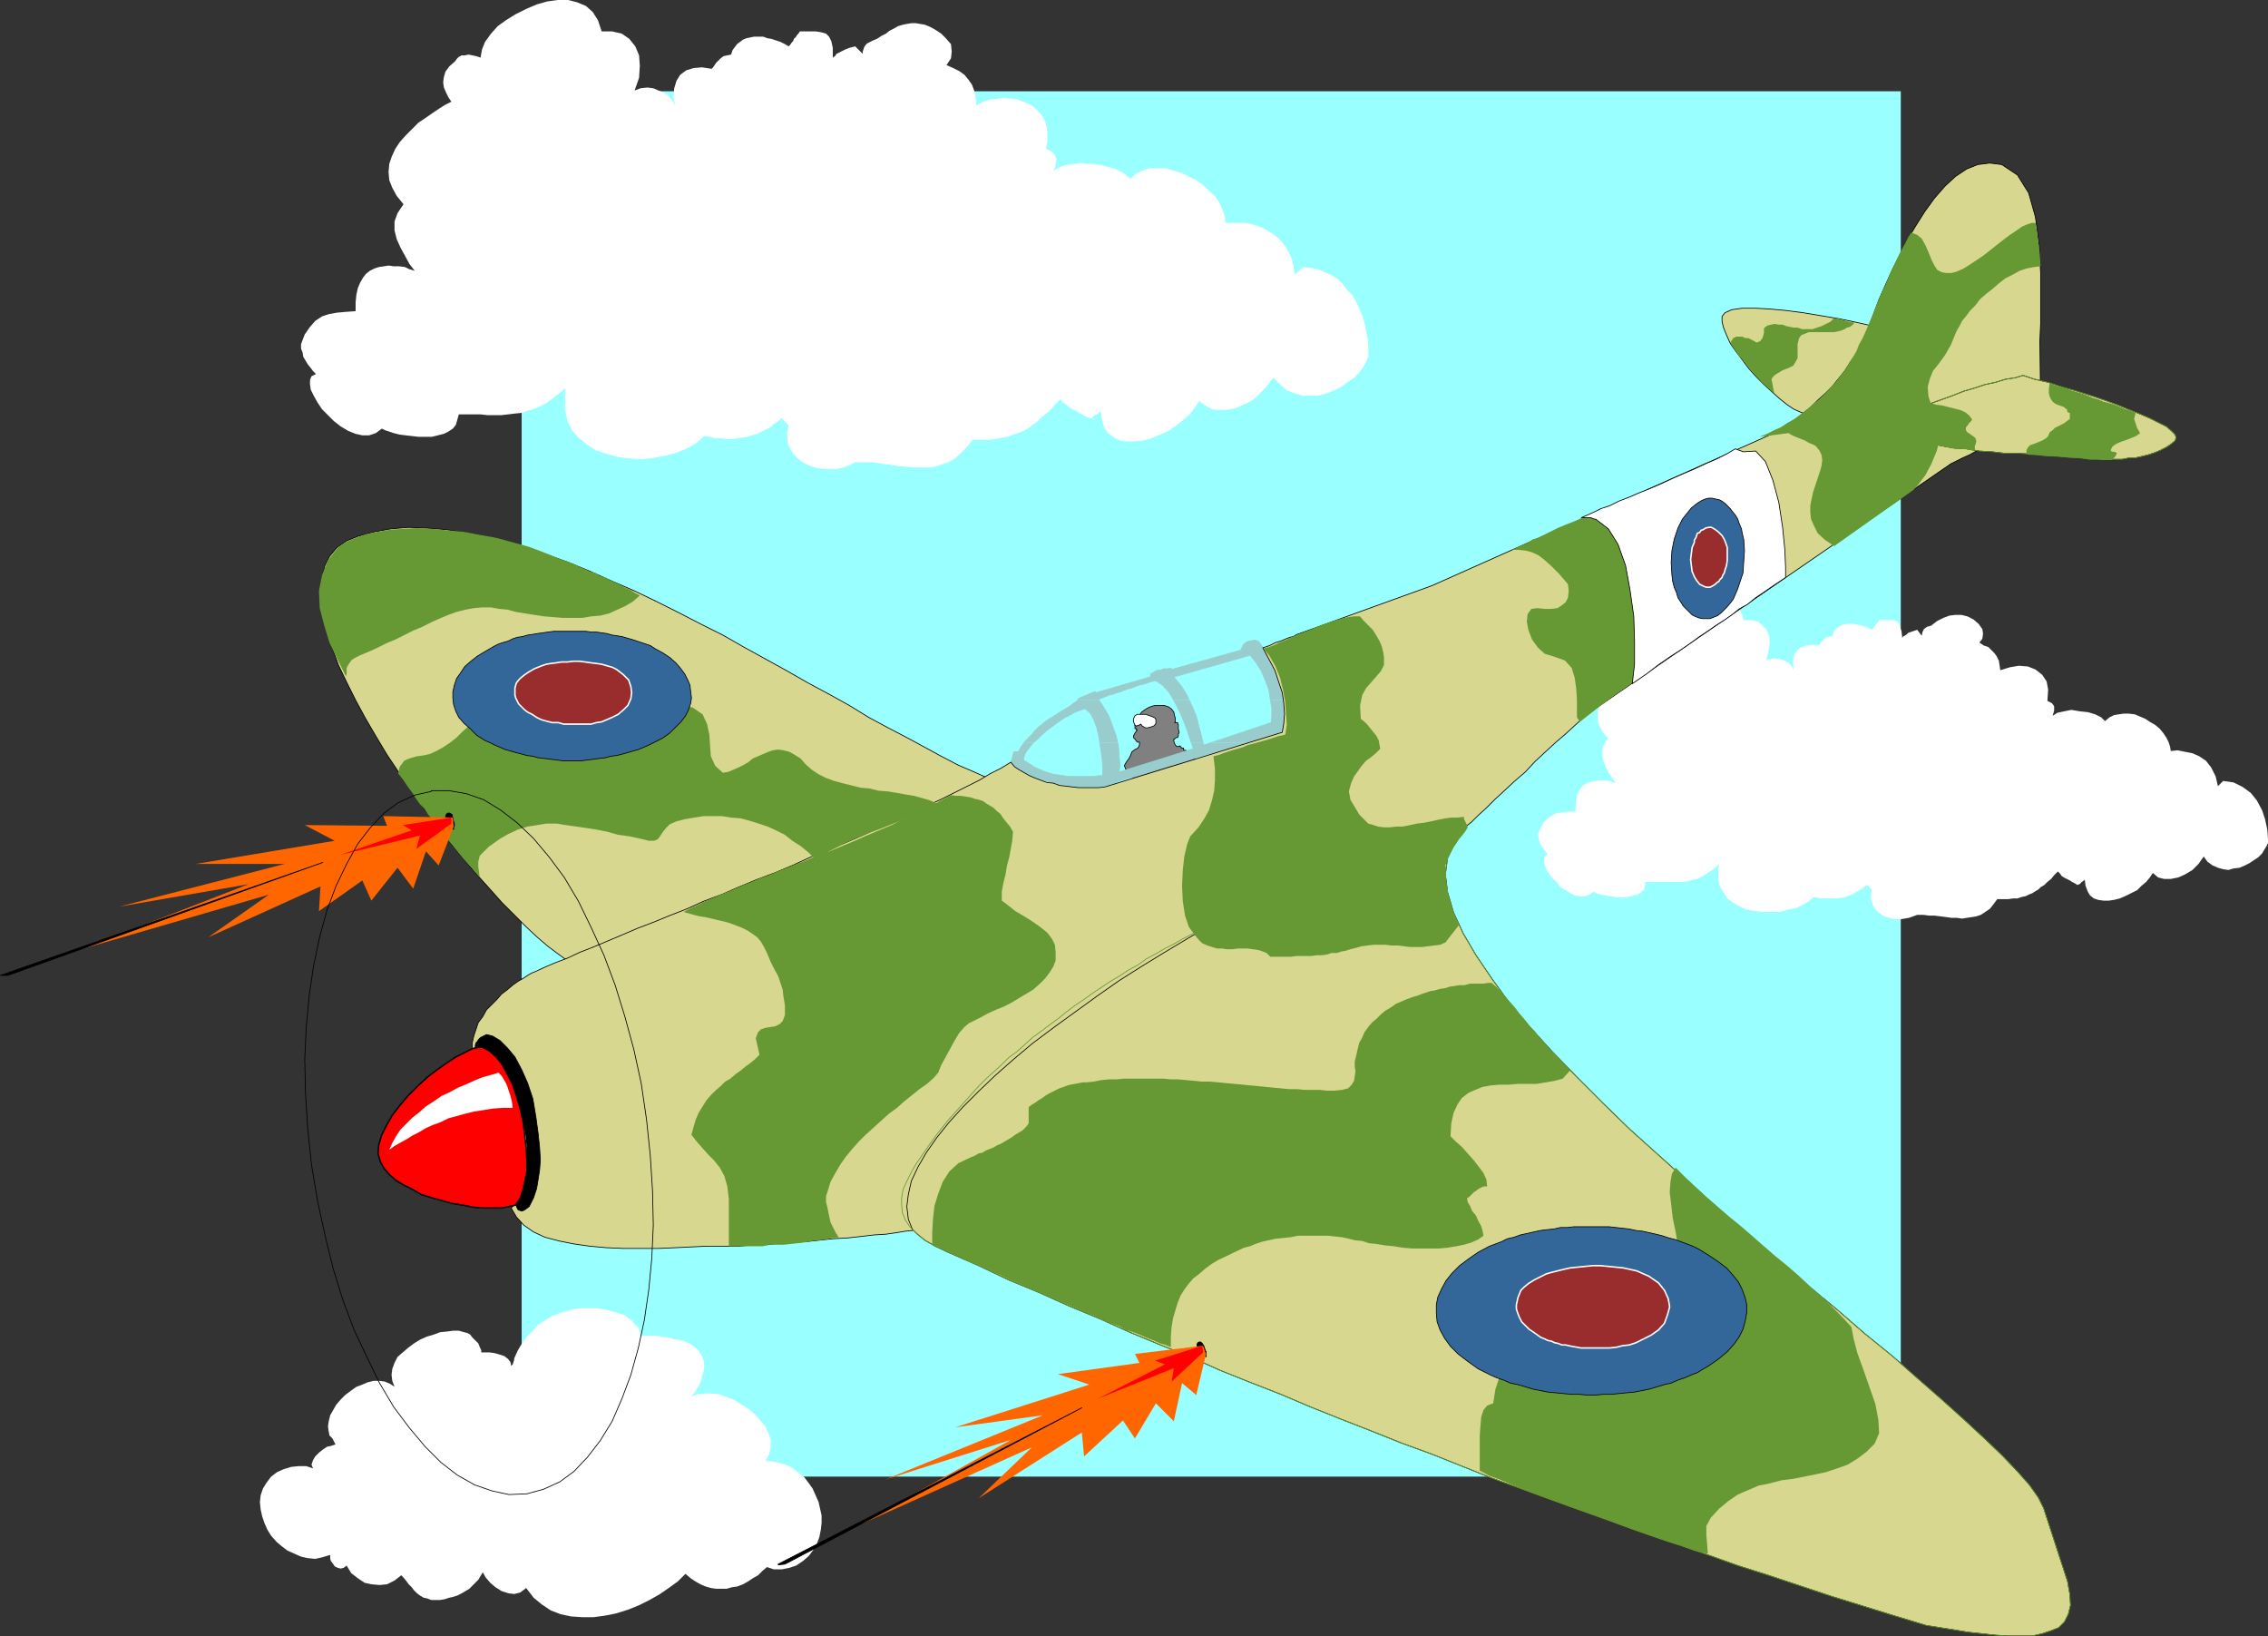 <?xml version="1.0" encoding="UTF-8" standalone="no"?>
<svg
   version="1.0"
   width="129.659mm"
   height="93.528mm"
   id="svg72"
   sodipodi:docname="Plane 002.wmf"
   xmlns:inkscape="http://www.inkscape.org/namespaces/inkscape"
   xmlns:sodipodi="http://sodipodi.sourceforge.net/DTD/sodipodi-0.dtd"
   xmlns="http://www.w3.org/2000/svg"
   xmlns:svg="http://www.w3.org/2000/svg">
  <rect width="100%" height="100%" fill="#333333" stroke="none"/>
  <sodipodi:namedview
     id="namedview72"
     pagecolor="#ffffff"
     bordercolor="#000000"
     borderopacity="0.25"
     inkscape:showpageshadow="2"
     inkscape:pageopacity="0.0"
     inkscape:pagecheckerboard="0"
     inkscape:deskcolor="#d1d1d1"
     inkscape:document-units="mm" />
  <defs
     id="defs1">
    <pattern
       id="WMFhbasepattern"
       patternUnits="userSpaceOnUse"
       width="6"
       height="6"
       x="0"
       y="0" />
  </defs>
  <path
     style="fill:#99ffff;fill-opacity:1;fill-rule:evenodd;stroke:none"
     d="M 410.706,318.99 H 112.716 V 19.715 H 410.706 V 318.99 Z"
     id="path1" />
  <path
     style="fill:#ffffff;fill-opacity:1;fill-rule:evenodd;stroke:none"
     d="m 71.185,335.957 -1.616,0.485 -1.454,0.323 -1.616,-0.162 -1.454,-0.323 -1.454,-0.646 -1.454,-0.646 -1.293,-0.97 -1.131,-0.97 -1.131,-1.293 -0.808,-1.293 -0.646,-1.454 -0.485,-1.454 -0.323,-1.454 -0.162,-1.616 0.162,-1.454 0.485,-1.454 0.808,-1.293 0.97,-1.293 1.293,-0.97 1.454,-0.646 1.616,-0.485 1.616,-0.162 h 1.616 l 1.454,0.485 -0.323,-0.808 0.323,-0.97 0.485,-0.808 0.808,-0.808 0.808,-0.646 0.97,-0.646 0.808,-0.162 0.97,-0.323 -0.323,-0.646 -0.323,-0.646 -0.646,-0.646 -0.162,-0.808 -0.162,-1.131 0.162,-1.131 0.323,-1.293 0.646,-1.131 0.646,-1.131 0.97,-1.131 0.97,-0.97 1.293,-0.97 1.131,-0.808 1.293,-0.485 1.131,-0.485 1.293,-0.323 h 1.293 l 1.131,0.162 1.131,0.485 0.97,0.646 -0.485,-1.293 -0.162,-1.293 0.162,-1.293 0.485,-1.293 0.646,-1.293 1.131,-0.97 1.131,-0.97 1.293,-0.97 1.293,-0.808 1.454,-0.646 1.616,-0.485 1.293,-0.485 1.616,-0.162 1.131,-0.162 h 1.293 l 1.131,0.323 0.646,0.162 0.646,0.323 0.485,0.646 0.646,0.646 0.646,0.646 0.323,0.808 0.323,0.646 v 0.485 h 0.808 0.97 l 1.131,0.162 1.131,0.323 0.97,0.323 0.808,0.646 0.485,0.646 0.162,0.808 0.323,-0.323 0.162,-0.485 0.162,-0.485 v -0.323 l 0.808,-1.778 0.97,-1.616 0.97,-1.293 1.293,-1.293 1.131,-1.293 1.454,-0.97 1.454,-0.808 1.454,-0.646 1.616,-0.485 1.778,-0.485 1.616,-0.162 h 1.778 1.778 l 1.778,0.323 1.778,0.485 1.616,0.485 0.808,0.323 0.485,0.485 0.808,0.485 0.485,0.646 0.646,0.646 0.485,0.646 0.162,0.646 0.162,0.808 h 0.97 1.131 1.131 l 1.293,0.162 1.293,0.162 1.131,0.323 1.293,0.162 1.131,0.323 1.131,0.485 0.97,0.646 0.808,0.646 0.646,0.808 0.485,0.97 0.323,1.131 v 1.293 l -0.323,1.293 -0.162,0.646 -0.162,0.646 -0.323,0.646 -0.323,0.646 -0.323,0.485 -0.323,0.646 -0.485,0.485 -0.485,0.485 1.454,-0.485 1.454,-0.162 h 1.616 l 1.616,0.162 1.778,0.646 1.616,0.646 1.454,0.97 1.616,0.97 1.293,1.131 1.131,1.293 1.131,1.293 0.646,1.454 0.485,1.454 v 1.454 l -0.323,1.616 -0.808,1.454 1.616,0.162 1.616,0.323 1.454,0.485 1.293,0.646 1.131,0.97 1.293,0.97 0.97,1.293 0.808,1.131 0.646,1.454 0.646,1.454 0.323,1.454 0.323,1.454 v 1.616 l -0.162,1.454 -0.323,1.616 -0.485,1.293 -0.808,1.454 -0.97,1.293 -1.293,1.131 -1.454,0.97 -1.454,0.485 -1.616,0.323 h -1.778 l -1.454,-0.485 -0.97,0.808 -0.97,0.97 -1.131,0.646 -0.97,0.646 -1.131,0.646 -1.293,0.485 -1.131,0.162 -1.131,0.323 h -1.131 -1.131 l -1.131,-0.162 -1.131,-0.323 -1.131,-0.485 -1.131,-0.646 -0.97,-0.646 -1.131,-0.97 -1.616,1.616 -1.778,1.293 -2.101,1.454 -2.262,1.293 -2.262,1.131 -2.424,0.97 -2.586,0.808 -2.424,0.485 -2.424,0.323 h -2.424 l -2.424,-0.162 -2.262,-0.485 -2.101,-0.808 -1.939,-1.293 -1.778,-1.454 -1.616,-2.101 -1.293,0.97 -1.293,0.323 -1.293,-0.162 -1.454,-0.485 -1.293,-0.808 -1.131,-0.97 -0.97,-1.131 -0.646,-1.131 -0.485,0.808 -0.485,0.808 -0.646,0.646 -0.646,0.646 -0.646,0.646 -0.808,0.485 -0.808,0.485 -0.97,0.485 -0.97,0.323 -0.808,0.162 -0.97,0.323 -0.97,0.162 h -0.97 -0.97 l -0.808,-0.323 -0.808,-0.162 -0.808,-0.485 -0.646,-0.485 -0.646,-0.646 -0.485,-0.646 -0.646,-0.646 -0.485,-0.646 -0.646,-0.808 -0.485,-0.485 -1.454,1.131 -1.616,0.808 -1.616,0.162 -1.778,-0.162 -1.454,-0.323 -1.454,-0.97 -1.454,-1.131 -0.97,-1.616 -0.646,0.485 -0.646,0.162 -0.646,-0.162 -0.646,-0.323 -0.323,-0.485 -0.485,-0.646 -0.162,-0.485 v -0.808 0 z"
     id="path2" />
  <path
     style="fill:#ffffff;fill-opacity:1;fill-rule:evenodd;stroke:none"
     d="m 417.332,135.094 1.293,-0.97 1.293,-0.646 1.293,-0.485 1.293,-0.162 h 1.293 l 1.293,0.323 1.293,0.646 1.131,0.97 0.808,1.131 0.162,0.97 -0.162,1.131 -0.646,0.808 0.97,0.646 0.97,0.323 0.646,0.646 0.646,0.646 0.485,0.646 0.485,0.97 0.162,0.97 0.162,1.131 2.101,-0.646 1.939,-0.323 1.939,0.162 1.616,0.646 1.454,1.131 0.97,1.454 0.323,1.778 -0.162,2.424 0.97,0.485 0.485,0.646 v 0.97 l -0.323,1.131 0.97,-0.646 1.454,-0.323 1.616,-0.323 1.939,0.323 1.616,0.162 1.616,0.485 1.293,0.646 0.808,0.808 0.97,-0.808 0.97,-0.485 0.97,-0.162 1.131,-0.162 h 1.131 l 1.293,0.162 1.131,0.485 1.131,0.485 0.97,0.646 1.131,0.646 0.97,0.808 0.808,0.97 0.646,0.97 0.485,0.97 0.323,0.97 0.162,0.97 1.454,-0.162 1.616,0.323 1.616,0.323 1.454,0.646 1.454,0.97 1.131,1.454 0.97,1.939 0.485,2.101 1.131,-1.131 2.262,0.323 1.939,0.97 1.778,1.293 1.293,1.616 1.131,2.101 0.646,1.939 0.485,2.262 0.162,2.101 v 0.808 l -0.323,0.646 -0.485,0.808 -0.485,0.808 -0.808,0.808 -0.97,0.646 -0.97,0.646 -0.97,0.485 -1.131,0.485 -1.293,0.162 -1.131,0.323 -1.131,-0.162 -1.131,-0.323 -1.131,-0.485 -1.131,-0.808 -0.808,-1.131 -1.131,1.616 -1.293,1.293 -1.616,0.97 -1.454,0.646 -1.616,0.323 h -1.454 l -1.293,-0.323 -1.131,-0.97 -0.646,0.97 -0.808,0.97 -0.97,0.808 -0.97,0.97 -1.293,0.646 -1.293,0.646 -1.131,0.485 -1.293,0.323 -1.131,0.162 h -1.131 l -1.131,-0.162 -0.97,-0.323 -0.808,-0.646 -0.485,-0.808 -0.485,-1.293 -0.162,-1.293 -0.162,0.162 -0.485,0.323 -0.485,0.485 -0.485,0.162 -0.485,-0.323 -0.646,-0.323 -0.485,-0.323 -0.646,-0.323 -0.646,-0.323 -0.485,-0.323 -0.323,-0.485 -0.485,-0.485 -0.808,0.808 -0.646,0.808 -0.808,0.646 -0.646,0.646 -0.808,0.485 -0.485,0.485 -0.808,0.485 -0.485,0.323 -0.808,0.323 -0.646,0.323 -0.808,0.162 -0.97,0.323 h -0.97 l -0.97,0.162 h -1.131 -1.293 l -0.97,1.293 -0.646,0.808 -0.97,0.646 -0.97,0.646 -0.97,0.323 -0.97,0.162 -1.131,0.162 -0.97,0.162 -1.131,-0.162 h -1.131 l -1.131,-0.162 -1.293,-0.162 -1.293,-0.162 h -1.131 l -1.293,-0.162 h -1.293 l -1.778,0.646 -1.939,0.323 -1.778,-0.162 -1.616,-0.485 -1.454,-0.97 -0.97,-1.293 -0.485,-1.616 0.162,-1.939 -0.97,-0.97 -1.131,0.808 -1.293,0.808 -1.293,0.646 -1.454,0.485 -1.454,0.162 h -1.616 -1.616 l -1.616,-0.323 -1.131,0.97 -1.454,0.808 -1.293,0.646 -1.778,0.323 -1.778,0.485 h -1.778 -1.778 l -1.778,-0.162 -1.778,-0.323 -1.454,-0.646 -1.454,-0.808 -1.293,-0.97 -0.808,-1.293 -0.808,-1.293 -0.323,-1.616 v -1.939 l 0.162,-1.293 -0.97,0.97 -0.97,0.646 -0.97,0.646 -0.808,0.485 -0.97,0.485 -0.97,0.162 -0.97,0.323 -0.97,0.162 h -0.97 -0.97 -0.97 -1.131 -0.97 -0.97 -1.293 -0.97 l -0.323,1.616 -1.131,0.97 -1.616,0.485 -1.778,0.323 -1.939,-0.162 -1.939,-0.323 -1.616,-0.323 -0.97,-0.485 -0.808,0.646 -0.97,0.323 h -1.131 l -1.131,-0.162 -0.97,-0.485 -0.97,-0.646 -1.131,-0.646 -0.808,-1.131 -0.97,-0.808 -0.646,-0.97 -0.646,-0.97 -0.323,-0.808 -0.162,-0.97 v -0.485 l 0.323,-0.646 0.485,-0.323 -0.808,-0.97 -0.646,-0.97 -0.485,-1.131 -0.162,-1.293 0.646,-1.454 0.646,-1.131 0.808,-0.808 0.97,-0.646 0.97,-0.485 1.293,-0.162 1.293,-0.162 h 1.454 l 0.162,-2.424 0.485,-1.939 0.808,-1.131 1.293,-0.808 1.454,-0.323 1.454,-0.162 1.616,0.162 1.454,0.485 -0.646,-0.97 -0.808,-1.131 -0.646,-1.293 -0.485,-1.131 -0.323,-1.293 v -1.454 l 0.323,-1.131 0.97,-1.293 -1.131,-1.131 -0.646,-1.293 -0.485,-1.131 v -1.293 -1.131 l 0.485,-1.131 0.485,-1.131 0.646,-0.97 0.97,-0.97 0.808,-0.97 0.97,-0.808 1.131,-0.808 0.97,-0.808 0.97,-0.485 0.97,-0.646 0.97,-0.485 -0.485,-0.646 -0.323,-0.646 -0.323,-0.646 -0.162,-0.97 v -0.646 l 0.323,-0.808 0.485,-0.808 0.97,-0.808 0.323,-0.323 0.162,-0.323 0.485,-0.162 h 0.485 0.485 0.646 0.485 l 0.646,0.323 0.162,-1.131 0.646,-1.131 0.646,-1.131 1.131,-1.293 1.131,-0.97 1.454,-0.808 1.616,-0.808 1.616,-0.646 1.454,-0.485 1.616,-0.162 1.454,0.162 1.454,0.162 1.131,0.485 1.131,0.97 0.808,1.293 0.485,1.616 h 1.616 l 1.454,0.323 0.97,0.808 0.97,0.97 0.485,1.454 0.162,1.454 -0.323,1.778 -0.485,1.939 0.97,-0.323 0.808,-0.162 0.97,0.162 0.808,0.162 0.97,0.485 0.646,0.485 0.485,0.646 0.323,0.646 -0.162,-1.293 v -1.131 l 0.323,-1.131 0.646,-0.808 0.808,-0.646 1.131,-0.323 1.293,-0.162 1.454,0.162 0.162,-0.323 0.162,-0.323 0.323,-0.323 0.323,-0.323 0.323,-0.323 0.323,-0.162 0.646,-0.162 0.646,-0.162 0.323,-1.131 0.97,-0.808 0.808,-0.485 1.293,-0.162 h 1.131 l 1.454,0.323 1.293,0.323 1.131,0.646 0.323,-0.323 0.485,-0.646 0.485,-0.646 0.323,-0.485 h 1.293 0.97 0.808 l 0.646,0.162 0.646,0.646 0.162,0.646 0.323,0.97 0.162,1.454 0.162,-0.323 0.323,-0.162 0.485,-0.323 0.323,-0.323 0.485,-0.162 0.485,-0.162 0.485,-0.162 0.485,-0.162 0.97,1.293 0.162,-0.808 0.323,-0.646 0.646,-0.485 1.131,-0.323 v 0 z"
     id="path3" />
  <path
     style="fill:#808080;fill-opacity:1;fill-rule:evenodd;stroke:none"
     d="m 246.197,154.486 0.485,-0.646 0.646,-0.485 0.808,-0.485 0.808,-0.323 0.808,-0.162 h 0.97 0.808 l 0.97,0.323 0.646,0.485 0.485,0.646 0.162,0.808 0.162,0.485 v 0.323 0.162 0.323 l -0.162,0.162 h 0.162 0.485 l 0.162,0.485 v 0.485 0.485 l 0.162,0.485 v 0.323 l -0.162,0.162 v 0.323 0.162 l -0.162,0.323 h -0.323 l -0.323,0.323 h -0.162 v 0.485 l 0.162,0.485 0.162,0.323 0.323,0.323 h 0.323 v 0 l 0.323,-0.162 v 0 0.162 h 0.162 l 0.162,0.162 v 0.162 h 0.485 v 0.485 h 0.485 l 0.162,0.162 0.162,0.162 h 0.162 0.162 l 0.808,0.97 0.808,1.293 0.323,1.293 0.162,1.131 -0.808,0.485 -0.97,0.323 -0.97,0.485 -0.97,0.323 -0.97,0.485 -1.131,0.485 -0.808,0.323 -0.97,0.323 h -0.485 -0.485 -0.485 -0.646 -0.485 -0.485 -0.485 -0.485 l -0.485,-0.485 -0.646,-0.646 -0.646,-0.485 -0.646,-0.646 -0.646,-0.485 -0.646,-0.646 -0.323,-0.646 -0.323,-0.808 v -0.162 l 0.485,-0.808 0.485,-0.646 0.323,-0.646 0.323,-0.808 0.646,-0.485 0.646,-0.323 0.323,-0.646 v -0.646 h -0.485 l -0.485,-0.646 -0.323,-0.323 v -0.323 l 0.323,-0.646 0.485,-0.646 h -0.162 v 0 -0.323 h -0.323 v -0.323 -0.485 l 0.162,-0.485 0.162,-0.485 0.162,-0.162 0.162,-0.485 0.162,-0.162 0.162,-0.323 z"
     id="path4" />
  <path
     style="fill:none;stroke:#000000;stroke-width:0.162px;stroke-linecap:round;stroke-linejoin:round;stroke-miterlimit:4;stroke-dasharray:none;stroke-opacity:1"
     d="m 246.197,154.486 0.485,-0.646 0.646,-0.485 0.808,-0.485 0.808,-0.323 0.808,-0.162 h 0.97 0.808 l 0.97,0.323 0.646,0.485 0.485,0.646 0.162,0.808 0.162,0.485 v 0.323 0.162 0.323 l -0.162,0.162 h 0.162 0.485 l 0.162,0.485 v 0.485 0.485 l 0.162,0.485 v 0.323 l -0.162,0.162 v 0.323 0.162 l -0.162,0.323 h -0.323 l -0.323,0.323 h -0.162 v 0.485 l 0.162,0.485 0.162,0.323 0.323,0.323 h 0.323 v 0 l 0.323,-0.162 v 0 0.162 h 0.162 l 0.162,0.162 v 0.162 h 0.485 v 0.485 h 0.485 l 0.162,0.162 0.162,0.162 h 0.162 0.162 l 0.808,0.97 0.808,1.293 0.323,1.293 0.162,1.131 -0.808,0.485 -0.97,0.323 -0.97,0.485 -0.97,0.323 -0.97,0.485 -1.131,0.485 -0.808,0.323 -0.97,0.323 h -0.485 -0.485 -0.485 -0.646 -0.485 -0.485 -0.485 -0.485 l -0.485,-0.485 -0.646,-0.646 -0.646,-0.485 -0.646,-0.646 -0.646,-0.485 -0.646,-0.646 -0.323,-0.646 -0.323,-0.808 v -0.162 l 0.485,-0.808 0.485,-0.646 0.323,-0.646 0.323,-0.808 0.646,-0.485 0.646,-0.323 0.323,-0.646 v -0.646 h -0.485 l -0.485,-0.646 -0.323,-0.323 v -0.323 l 0.323,-0.646 0.485,-0.646 h -0.162 v 0 -0.323 h -0.323 v -0.323 -0.485 l 0.162,-0.485 0.162,-0.485 0.162,-0.162 0.162,-0.485 0.162,-0.162 0.162,-0.323 v 0"
     id="path5" />
  <path
     style="fill:#ffffff;fill-opacity:1;fill-rule:evenodd;stroke:none"
     d="m 245.551,156.909 0.162,-0.162 h 0.323 l 0.162,-0.162 0.323,-0.162 0.162,0.323 0.485,0.323 0.323,0.162 h 0.485 l 0.646,-0.162 0.485,-0.162 0.323,-0.162 0.323,-0.485 v -0.323 -0.485 l -0.162,-0.323 -0.323,-0.162 -0.323,-0.162 -0.485,-0.162 -0.485,-0.162 -0.323,-0.162 h -0.485 -0.323 -0.323 -0.485 -0.323 l -0.485,0.323 -0.162,0.323 -0.162,0.323 v 0.323 0.323 l 0.162,0.323 0.162,0.323 v 0 0.162 0 h 0.162 l 0.162,0.162 z"
     id="path6" />
  <path
     style="fill:none;stroke:#000000;stroke-width:0.162px;stroke-linecap:round;stroke-linejoin:round;stroke-miterlimit:4;stroke-dasharray:none;stroke-opacity:1"
     d="m 245.551,156.909 0.162,-0.162 h 0.323 l 0.162,-0.162 0.323,-0.162 0.162,0.323 0.485,0.323 0.323,0.162 h 0.485 l 0.646,-0.162 0.485,-0.162 0.323,-0.162 0.323,-0.485 v -0.323 -0.485 l -0.162,-0.323 -0.323,-0.162 -0.323,-0.162 -0.485,-0.162 -0.485,-0.162 -0.323,-0.162 h -0.485 -0.323 -0.323 -0.485 -0.323 l -0.485,0.323 -0.162,0.323 -0.162,0.323 v 0.323 0.323 l 0.162,0.323 0.162,0.323 v 0 0.162 0 h 0.162 l 0.162,0.162 v 0"
     id="path7" />
  <path
     style="fill:#99cccc;fill-opacity:1;fill-rule:evenodd;stroke:none"
     d="m 232.785,151.254 0.162,-0.323 3.394,-1.454 h 0.162 0.162 l 0.162,0.162 v 0 l 11.635,-3.394 v -0.162 h 0.162 v -0.323 -0.162 l 0.323,-0.162 0.485,-0.323 0.646,-0.323 h 0.646 l 0.646,-0.323 h 0.646 0.485 l 0.323,-0.162 0.162,0.162 h 0.162 v 0.162 0 l 15.029,-4.201 v -0.323 l 0.323,-0.323 v -0.323 l 0.162,-0.162 0.323,-0.323 0.162,-0.162 0.323,-0.162 0.323,-0.162 h 0.485 l 0.485,-0.162 h 0.485 l 0.485,0.162 0.323,0.162 1.939,3.07 1.454,2.262 0.97,1.939 0.646,1.939 0.323,1.778 0.162,1.616 h -3.07 V 151.092 l -0.323,-2.101 -0.808,-2.101 -0.808,-1.939 -1.131,-1.778 -1.293,-1.616 -16.483,4.686 1.616,1.939 1.293,2.101 0.323,0.97 h -3.232 l -0.97,-1.616 -1.454,-1.616 -1.454,-0.97 -0.808,0.162 -0.646,0.162 -0.808,0.323 -0.646,0.162 -0.808,0.162 -0.808,0.323 -0.808,0.323 -0.808,0.162 -0.808,0.323 -0.808,0.323 -0.646,0.162 -0.808,0.323 -0.808,0.162 -0.808,0.323 -0.808,0.323 -0.808,0.323 0.162,0.162 h -4.525 v 0 z"
     id="path8" />
  <path
     style="fill:#99cccc;fill-opacity:1;fill-rule:evenodd;stroke:none"
     d="m 221.311,160.465 v -0.162 l 0.808,-0.808 0.808,-0.808 0.646,-0.808 0.808,-0.808 0.808,-0.646 0.808,-0.646 0.97,-0.646 0.808,-0.485 0.97,-0.646 0.808,-0.485 0.808,-0.485 0.808,-0.485 0.808,-0.646 0.808,-0.485 0.162,-0.162 h 4.525 l 0.97,1.454 1.131,1.939 0.808,2.101 0.808,2.262 0.323,1.454 h -3.878 l -0.162,-1.131 -0.485,-2.101 -0.646,-1.778 -0.808,-1.454 -0.97,-0.808 -0.97,0.162 -1.293,0.485 -1.131,0.646 -1.293,0.646 -1.131,0.808 -1.131,0.808 -1.293,0.97 -1.131,0.97 -0.97,0.97 -0.97,0.808 h -1.939 z"
     id="path9" />
  <path
     style="fill:#99cccc;fill-opacity:1;fill-rule:evenodd;stroke:none"
     d="m 257.348,160.465 -0.485,-1.616 -0.808,-2.262 -0.97,-2.424 -1.131,-2.262 -0.323,-0.646 h 3.232 l 0.646,1.131 0.97,2.262 0.485,1.939 0.485,1.778 0.323,1.454 0.162,0.646 h -2.586 z"
     id="path10" />
  <path
     style="fill:#99cccc;fill-opacity:1;fill-rule:evenodd;stroke:none"
     d="m 261.711,160.465 12.928,-4.363 0.162,-1.293 v -1.778 l -0.323,-1.778 h 3.07 v 0.646 2.909 3.555 l -1.454,0.323 -1.939,0.485 -2.101,0.646 -2.424,0.646 h -7.918 z"
     id="path11" />
  <path
     style="fill:#99cccc;fill-opacity:1;fill-rule:evenodd;stroke:none"
     d="m 221.311,160.465 -0.646,0.808 -0.646,1.131 h -0.162 -0.485 -0.162 -0.162 l -0.162,0.646 -0.162,0.646 -0.162,0.485 -0.162,0.646 0.485,0.323 0.323,0.323 0.485,0.323 0.485,0.485 0.485,0.323 0.323,0.162 0.323,0.323 0.485,0.162 1.131,0.485 1.131,0.323 1.293,0.485 1.293,0.323 1.131,0.323 1.131,0.323 1.293,0.162 1.131,0.323 1.293,0.162 h 1.131 1.293 1.131 l 1.131,-0.162 1.131,-0.162 1.131,-0.162 1.131,-0.485 1.131,-0.485 1.616,-0.485 1.939,-0.485 2.262,-0.646 2.424,-0.808 2.586,-0.808 2.909,-0.808 2.909,-0.97 2.747,-0.808 2.909,-0.808 2.747,-0.808 2.747,-0.808 h -7.918 l -1.616,0.485 -0.162,-0.485 h -2.586 l 0.162,0.162 0.323,1.131 -15.998,5.009 0.162,-1.454 -0.162,-1.939 -0.162,-2.101 -0.162,-0.808 h -3.878 l 0.162,1.131 0.323,2.101 0.162,2.101 v 1.778 h -0.97 l -0.97,0.162 h -1.131 -0.97 -1.131 -1.131 -1.131 l -0.97,-0.162 -1.131,-0.162 -1.131,-0.162 -1.131,-0.323 -0.97,-0.323 -1.131,-0.485 -0.97,-0.485 -0.97,-0.646 -1.131,-0.646 -0.162,-0.323 0.162,-0.646 0.162,-0.485 0.485,-0.808 0.646,-0.808 0.646,-0.808 h -1.939 z"
     id="path12" />
  <path
     style="fill:none;stroke:#99cccc;stroke-width:0.162px;stroke-linecap:round;stroke-linejoin:round;stroke-miterlimit:4;stroke-dasharray:none;stroke-opacity:1"
     d="m 218.402,164.666 0.162,-0.485 0.162,-0.485 0.162,-0.646 0.162,-0.646 h 0.162 0.162 0.485 0.162 l 0.646,-1.131 0.646,-0.97 0.808,-0.808 0.808,-0.808 0.646,-0.808 0.808,-0.808 0.808,-0.646 0.808,-0.646 0.97,-0.646 0.808,-0.485 0.97,-0.646 0.808,-0.485 0.808,-0.485 0.808,-0.485 0.808,-0.646 0.808,-0.485 0.162,-0.485 3.394,-1.454 h 0.162 0.162 l 0.162,0.162 v 0 l 11.635,-3.394 v -0.162 h 0.162 v -0.323 -0.162 l 0.323,-0.162 0.485,-0.323 0.646,-0.323 h 0.646 l 0.646,-0.323 h 0.646 0.485 l 0.323,-0.162 0.162,0.162 h 0.162 v 0.162 0 l 15.029,-4.201 v -0.323 l 0.323,-0.323 v -0.323 l 0.162,-0.162 0.323,-0.323 0.162,-0.162 0.323,-0.162 0.323,-0.162 h 0.485 l 0.485,-0.162 h 0.485 l 0.485,0.162 0.323,0.162 1.939,3.07 1.454,2.262 0.97,1.939 0.646,1.939 0.323,1.778 0.162,2.262 v 2.909 3.555 l -1.454,0.323 -1.939,0.485 -2.101,0.646 -2.424,0.646 -2.747,0.808 -2.747,0.808 -2.909,0.808 -2.747,0.808 -2.909,0.97 -2.909,0.808 -2.586,0.808 -2.424,0.808 -2.262,0.646 -1.939,0.485 -1.616,0.485 -1.131,0.485 -1.131,0.485 -1.131,0.162 -1.131,0.162 -1.131,0.162 h -1.131 -1.293 -1.131 l -1.293,-0.162 -1.131,-0.323 -1.293,-0.162 -1.131,-0.323 -1.131,-0.323 -1.293,-0.323 -1.293,-0.485 -1.131,-0.323 -1.131,-0.485 -0.485,-0.162 -0.323,-0.323 -0.323,-0.162 -0.485,-0.323 -0.485,-0.485 -0.485,-0.323 -0.323,-0.323 -0.485,-0.323"
     id="path13" />
  <path
     style="fill:none;stroke:#99cccc;stroke-width:0.162px;stroke-linecap:round;stroke-linejoin:round;stroke-miterlimit:4;stroke-dasharray:none;stroke-opacity:1"
     d="m 270.114,141.558 -16.483,4.686 1.616,1.939 1.293,2.101 0.97,2.101 0.97,2.262 0.485,1.939 0.485,1.778 0.323,1.454 0.323,1.131 14.544,-4.848 0.162,-1.293 v -1.778 l -0.323,-1.939 -0.323,-2.101 -0.808,-2.101 -0.808,-1.939 -1.131,-1.778 -1.293,-1.616"
     id="path14" />
  <path
     style="fill:none;stroke:#99cccc;stroke-width:0.162px;stroke-linecap:round;stroke-linejoin:round;stroke-miterlimit:4;stroke-dasharray:none;stroke-opacity:1"
     d="m 249.753,147.052 -0.808,0.162 -0.646,0.162 -0.808,0.323 -0.646,0.162 -0.808,0.162 -0.808,0.323 -0.808,0.323 -0.808,0.162 -0.808,0.323 -0.808,0.323 -0.646,0.162 -0.808,0.323 -0.808,0.162 -0.808,0.323 -0.808,0.323 -0.808,0.323 1.131,1.616 1.131,1.939 0.808,2.101 0.808,2.262 0.485,2.262 0.162,2.101 0.162,1.939 -0.162,1.454 15.998,-5.009 -0.323,-1.131 -0.646,-1.778 -0.808,-2.262 -0.97,-2.424 -1.131,-2.262 -1.293,-2.262 -1.454,-1.616 -1.454,-0.97"
     id="path15" />
  <path
     style="fill:none;stroke:#99cccc;stroke-width:0.162px;stroke-linecap:round;stroke-linejoin:round;stroke-miterlimit:4;stroke-dasharray:none;stroke-opacity:1"
     d="m 234.562,153.031 -0.97,0.323 -1.293,0.485 -1.131,0.646 -1.293,0.646 -1.131,0.808 -1.131,0.808 -1.293,0.97 -1.131,0.97 -0.97,0.97 -0.97,0.808 -0.646,0.808 -0.646,0.808 -0.485,0.808 -0.162,0.485 -0.162,0.646 0.162,0.323 1.131,0.646 0.97,0.646 0.97,0.485 1.131,0.485 0.97,0.323 1.131,0.323 1.131,0.162 1.131,0.162 0.97,0.162 h 1.131 1.131 1.131 0.97 1.131 l 0.97,-0.162 h 0.97 v -1.778 l -0.162,-2.101 -0.323,-2.101 -0.323,-2.262 -0.485,-2.101 -0.646,-1.778 -0.808,-1.454 -0.97,-0.808"
     id="path16" />
  <path
     style="fill:#d7d790;fill-opacity:1;fill-rule:evenodd;stroke:none"
     d="m 416.685,73.364 -1.131,-0.323 -1.939,-0.485 -2.424,-0.646 -2.909,-0.808 -3.555,-0.646 -3.555,-0.808 -3.878,-0.808 -3.878,-0.646 -3.878,-0.646 -3.717,-0.485 -3.555,-0.323 -3.07,-0.162 h -2.747 l -2.262,0.323 -1.454,0.646 -0.646,0.808 v 1.131 l 0.323,1.293 0.646,1.616 0.808,1.778 1.131,1.616 1.454,1.939 1.454,1.939 1.616,1.778 1.616,1.616 1.778,1.616 1.616,1.454 1.616,1.293 1.454,0.97 1.454,0.646 0.97,0.323 0.97,-0.162 0.808,-0.808 0.97,-1.131 1.293,-0.97 1.131,-0.97 1.454,-1.131 1.454,-1.131 1.454,-1.131 1.778,-0.97 1.616,-1.131 1.778,-1.131 1.939,-0.97 1.939,-0.97 1.939,-0.97 2.101,-0.808 2.101,-0.808 1.939,-0.808 z"
     id="path17" />
  <path
     style="fill:none;stroke:#000000;stroke-width:0.162px;stroke-linecap:round;stroke-linejoin:round;stroke-miterlimit:4;stroke-dasharray:none;stroke-opacity:1"
     d="m 416.685,73.364 -1.131,-0.323 -1.939,-0.485 -2.424,-0.646 -2.909,-0.808 -3.555,-0.646 -3.555,-0.808 -3.878,-0.808 -3.878,-0.646 -3.878,-0.646 -3.717,-0.485 -3.555,-0.323 -3.07,-0.162 h -2.747 l -2.262,0.323 -1.454,0.646 -0.646,0.808 v 1.131 l 0.323,1.293 0.646,1.616 0.808,1.778 1.131,1.616 1.454,1.939 1.454,1.939 1.616,1.778 1.616,1.616 1.778,1.616 1.616,1.454 1.616,1.293 1.454,0.97 1.454,0.646 0.97,0.323 0.97,-0.162 0.808,-0.808 0.97,-1.131 1.293,-0.97 1.131,-0.97 1.454,-1.131 1.454,-1.131 1.454,-1.131 1.778,-0.97 1.616,-1.131 1.778,-1.131 1.939,-0.97 1.939,-0.97 1.939,-0.97 2.101,-0.808 2.101,-0.808 1.939,-0.808 v 0"
     id="path18" />
  <path
     style="fill:#d7d790;fill-opacity:1;fill-rule:evenodd;stroke:none"
     d="m 213.716,168.221 -3.232,-1.454 -3.394,-1.454 -3.717,-1.939 -3.555,-1.939 -3.878,-2.101 -4.04,-2.101 -4.202,-2.262 -4.202,-2.586 -4.363,-2.424 -4.525,-2.424 -4.525,-2.586 -4.686,-2.586 -4.686,-2.586 -4.525,-2.586 -4.848,-2.424 -4.686,-2.424 -4.848,-2.424 -4.686,-2.262 -4.848,-2.101 -4.686,-2.101 -4.686,-1.939 -4.525,-1.616 -4.525,-1.454 -4.525,-1.454 -4.525,-1.131 -4.363,-0.808 -4.04,-0.646 -4.202,-0.323 -3.878,-0.162 -3.878,0.323 -3.555,0.646 -3.555,0.97 -2.424,0.97 -2.101,1.454 -1.616,1.939 -0.97,1.939 -0.646,2.586 -0.323,2.424 0.162,2.909 0.485,3.232 0.808,3.232 1.131,3.555 1.293,3.555 1.778,3.717 1.939,3.878 2.101,3.878 2.262,3.878 2.424,4.04 2.586,3.878 2.747,3.878 2.747,3.878 2.747,3.717 2.909,3.717 2.909,3.555 2.747,3.232 2.909,3.232 2.586,2.909 2.747,2.747 2.424,2.424 2.424,2.262 2.262,1.939 1.939,1.454 1.778,1.293 1.454,0.808 2.909,-1.293 2.747,-1.293 2.747,-1.293 2.909,-1.293 2.747,-1.131 2.747,-1.293 2.909,-1.131 2.747,-1.293 2.909,-1.131 2.747,-1.293 2.909,-1.131 2.909,-1.131 2.586,-1.293 2.909,-1.131 2.909,-1.293 2.747,-0.97 2.909,-1.293 2.747,-1.131 2.909,-1.293 2.747,-1.131 2.909,-1.131 2.747,-1.293 2.909,-1.293 2.909,-1.131 2.586,-1.293 2.909,-1.293 2.909,-1.293 2.747,-1.293 2.747,-1.293 2.747,-1.454 2.909,-1.293 2.747,-1.454 z"
     id="path19" />
  <path
     style="fill:none;stroke:#000000;stroke-width:0.162px;stroke-linecap:round;stroke-linejoin:round;stroke-miterlimit:4;stroke-dasharray:none;stroke-opacity:1"
     d="m 213.716,168.221 -3.232,-1.454 -3.394,-1.454 -3.717,-1.939 -3.555,-1.939 -3.878,-2.101 -4.04,-2.101 -4.202,-2.262 -4.202,-2.586 -4.363,-2.424 -4.525,-2.424 -4.525,-2.586 -4.686,-2.586 -4.686,-2.586 -4.525,-2.586 -4.848,-2.424 -4.686,-2.424 -4.848,-2.424 -4.686,-2.262 -4.848,-2.101 -4.686,-2.101 -4.686,-1.939 -4.525,-1.616 -4.525,-1.454 -4.525,-1.454 -4.525,-1.131 -4.363,-0.808 -4.04,-0.646 -4.202,-0.323 -3.878,-0.162 -3.878,0.323 -3.555,0.646 -3.555,0.97 -2.424,0.97 -2.101,1.454 -1.616,1.939 -0.97,1.939 -0.646,2.586 -0.323,2.424 0.162,2.909 0.485,3.232 0.808,3.232 1.131,3.555 1.293,3.555 1.778,3.717 1.939,3.878 2.101,3.878 2.262,3.878 2.424,4.04 2.586,3.878 2.747,3.878 2.747,3.878 2.747,3.717 2.909,3.717 2.909,3.555 2.747,3.232 2.909,3.232 2.586,2.909 2.747,2.747 2.424,2.424 2.424,2.262 2.262,1.939 1.939,1.454 1.778,1.293 1.454,0.808 2.909,-1.293 2.747,-1.293 2.747,-1.293 2.909,-1.293 2.747,-1.131 2.747,-1.293 2.909,-1.131 2.747,-1.293 2.909,-1.131 2.747,-1.293 2.909,-1.131 2.909,-1.131 2.586,-1.293 2.909,-1.131 2.909,-1.293 2.747,-0.97 2.909,-1.293 2.747,-1.131 2.909,-1.293 2.747,-1.131 2.909,-1.131 2.747,-1.293 2.909,-1.293 2.909,-1.131 2.586,-1.293 2.909,-1.293 2.909,-1.293 2.747,-1.293 2.747,-1.293 2.747,-1.454 2.909,-1.293 2.747,-1.454 v 0"
     id="path20" />
  <path
     style="fill:#d7d790;fill-opacity:1;fill-rule:evenodd;stroke:none"
     d="m 316.332,178.886 -0.646,-0.323 -0.97,-0.323 h -1.293 -1.454 l -1.778,0.323 -1.939,0.485 -1.939,0.485 -2.262,0.485 -1.939,0.646 -2.101,0.646 -1.939,0.808 -1.939,0.646 -1.616,0.646 -1.293,0.485 -1.131,0.485 -0.808,0.323 -30.058,15.19 -1.778,0.97 -1.939,0.97 -1.939,0.97 -1.939,1.131 -1.939,0.97 -1.939,1.131 -2.101,1.131 -1.778,1.293 -2.101,1.131 -1.939,1.293 -1.939,1.131 -1.939,1.293 -1.939,1.293 -1.778,1.293 -1.939,1.293 -1.939,1.454 -1.778,1.454 -1.778,1.293 -1.939,1.454 -1.778,1.293 -1.778,1.616 -1.616,1.454 -1.778,1.293 -1.616,1.616 -1.616,1.454 -1.616,1.454 -1.454,1.454 -1.454,1.616 -1.454,1.616 -1.293,1.454 -1.454,1.616 -1.293,1.454 -1.939,2.424 -1.778,2.424 -1.454,2.101 -1.454,2.101 -1.131,1.939 -0.97,1.939 -0.808,1.778 -0.323,1.778 v 1.616 l 0.162,1.616 0.646,1.616 0.97,1.454 1.454,1.454 1.778,1.454 2.262,1.293 2.747,1.293 6.626,2.909 6.464,3.07 6.626,2.747 6.464,2.909 6.626,2.747 6.464,2.909 6.626,2.747 6.464,2.586 6.464,2.909 6.464,2.586 6.626,2.586 6.464,2.747 6.464,2.586 6.626,2.586 6.464,2.586 6.626,2.424 6.464,2.586 6.464,2.586 6.626,2.424 6.626,2.424 6.626,2.262 6.626,2.424 6.626,2.424 6.626,2.262 6.626,2.262 6.787,2.424 6.626,2.101 6.787,2.262 6.787,2.262 6.787,2.101 6.787,2.101 6.949,2.101 3.07,0.485 3.07,0.485 2.909,0.485 3.07,0.323 2.909,0.323 2.747,0.162 h 2.747 2.424 l 2.101,-0.485 1.939,-0.646 1.616,-0.646 1.293,-1.293 0.808,-1.616 0.485,-1.939 -0.162,-2.424 -0.485,-2.747 -5.171,-15.836 -1.131,-2.262 -1.939,-2.747 -2.586,-2.909 -3.232,-3.394 -3.878,-3.717 -4.363,-4.04 -4.848,-4.363 -5.171,-4.525 -5.494,-4.848 -5.979,-4.848 -6.141,-5.333 -6.302,-5.171 -6.464,-5.494 -6.302,-5.494 -6.626,-5.656 -6.302,-5.656 -6.302,-5.656 -6.302,-5.656 -5.818,-5.656 -5.656,-5.656 -5.333,-5.494 -4.848,-5.333 -4.525,-5.333 -3.717,-5.171 -3.394,-5.009 -2.747,-4.686 -2.101,-4.525 -1.293,-4.363 -0.485,-3.878 0.485,-3.717 1.293,-3.232 2.262,-3.07 z"
     id="path21" />
  <path
     style="fill:none;stroke:#000000;stroke-width:0.162px;stroke-linecap:round;stroke-linejoin:round;stroke-miterlimit:4;stroke-dasharray:none;stroke-opacity:1"
     d="m 316.332,178.886 -0.646,-0.323 -0.97,-0.323 h -1.293 -1.454 l -1.778,0.323 -1.939,0.485 -1.939,0.485 -2.262,0.485 -1.939,0.646 -2.101,0.646 -1.939,0.808 -1.939,0.646 -1.616,0.646 -1.293,0.485 -1.131,0.485 -0.808,0.323 -30.058,15.19 -1.778,0.97 -1.939,0.97 -1.939,0.97 -1.939,1.131 -1.939,0.97 -1.939,1.131 -2.101,1.131 -1.778,1.293 -2.101,1.131 -1.939,1.293 -1.939,1.131 -1.939,1.293 -1.939,1.293 -1.778,1.293 -1.939,1.293 -1.939,1.454 -1.778,1.454 -1.778,1.293 -1.939,1.454 -1.778,1.293 -1.778,1.616 -1.616,1.454 -1.778,1.293 -1.616,1.616 -1.616,1.454 -1.616,1.454 -1.454,1.454 -1.454,1.616 -1.454,1.616 -1.293,1.454 -1.454,1.616 -1.293,1.454 -1.939,2.424 -1.778,2.424 -1.454,2.101 -1.454,2.101 -1.131,1.939 -0.97,1.939 -0.808,1.778 -0.323,1.778 v 1.616 l 0.162,1.616 0.646,1.616 0.97,1.454 1.454,1.454 1.778,1.454 2.262,1.293 2.747,1.293 6.626,2.909 6.464,3.07 6.626,2.747 6.464,2.909 6.626,2.747 6.464,2.909 6.626,2.747 6.464,2.586 6.464,2.909 6.464,2.586 6.626,2.586 6.464,2.747 6.464,2.586 6.626,2.586 6.464,2.586 6.626,2.424 6.464,2.586 6.464,2.586 6.626,2.424 6.626,2.424 6.626,2.262 6.626,2.424 6.626,2.424 6.626,2.262 6.626,2.262 6.787,2.424 6.626,2.101 6.787,2.262 6.787,2.262 6.787,2.101 6.787,2.101 6.949,2.101 3.07,0.485 3.07,0.485 2.909,0.485 3.07,0.323 2.909,0.323 2.747,0.162 h 2.747 2.424 l 2.101,-0.485 1.939,-0.646 1.616,-0.646 1.293,-1.293 0.808,-1.616 0.485,-1.939 -0.162,-2.424 -0.485,-2.747 -5.171,-15.836 -1.131,-2.262 -1.939,-2.747 -2.586,-2.909 -3.232,-3.394 -3.878,-3.717 -4.363,-4.04 -4.848,-4.363 -5.171,-4.525 -5.494,-4.848 -5.979,-4.848 -6.141,-5.333 -6.302,-5.171 -6.464,-5.494 -6.302,-5.494 -6.626,-5.656 -6.302,-5.656 -6.302,-5.656 -6.302,-5.656 -5.818,-5.656 -5.656,-5.656 -5.333,-5.494 -4.848,-5.333 -4.525,-5.333 -3.717,-5.171 -3.394,-5.009 -2.747,-4.686 -2.101,-4.525 -1.293,-4.363 -0.485,-3.878 0.485,-3.717 1.293,-3.232 2.262,-3.07 v 0"
     id="path22" />
  <path
     style="fill:#d7d790;fill-opacity:1;fill-rule:evenodd;stroke:none"
     d="m 304.373,180.987 1.616,-0.323 1.454,-0.162 1.454,-0.323 1.454,-0.323 1.293,-0.162 h 1.293 l 1.131,-0.162 h 1.293 l 1.131,-0.808 1.454,-1.131 1.454,-1.454 1.778,-1.616 1.778,-1.778 2.101,-1.939 2.262,-2.101 2.262,-1.939 2.101,-2.262 2.262,-2.101 2.101,-1.939 2.262,-1.939 1.939,-1.778 1.778,-1.616 1.778,-1.293 1.454,-1.131 76.275,-52.519 1.293,-0.646 1.293,-0.646 1.454,-0.646 1.454,-0.808 1.616,-0.646 1.616,-0.808 1.616,-0.808 1.616,-0.808 1.454,-0.808 1.454,-0.97 1.293,-0.646 0.97,-0.97 0.97,-0.97 0.646,-0.97 0.485,-1.131 0.162,-0.97 -0.162,-13.251 0.162,-3.878 v -5.009 -5.817 l -0.323,-6.141 -0.808,-5.979 -1.454,-5.171 -2.424,-3.878 -3.394,-2.262 -2.586,-0.323 -2.586,0.323 -2.424,0.97 -2.424,1.616 -2.262,2.101 -2.262,2.586 -2.101,2.909 -1.939,3.07 -1.939,3.232 -1.616,3.232 -1.616,3.232 -1.454,3.232 -1.293,2.909 -0.97,2.586 -0.808,2.262 -0.808,1.939 -0.646,1.616 -0.97,1.939 -0.97,1.778 -1.131,1.616 -1.131,1.778 -1.293,1.616 -1.454,1.778 -1.454,1.454 -1.616,1.454 -1.454,1.454 -1.616,1.293 -1.616,1.293 -1.778,1.131 -1.778,1.131 -1.616,0.97 -1.778,0.808 -71.75,31.996 -29.088,10.504 -0.323,0.162 -0.485,0.323 -0.808,0.162 -0.808,0.323 -1.131,0.485 -1.131,0.323 -1.293,0.646 -1.454,0.485 1.293,2.424 1.293,2.424 0.808,2.424 0.808,2.424 0.323,2.262 0.162,2.262 -0.162,2.101 -0.323,1.939 -38.299,11.796 -1.454,0.162 h -1.293 -1.454 -1.454 l -1.454,-0.162 -1.293,-0.162 -1.454,-0.162 -1.293,-0.485 -1.454,-0.162 -1.293,-0.485 -1.293,-0.485 -1.131,-0.485 -1.131,-0.646 -1.131,-0.646 -0.97,-0.646 -0.808,-0.97 -2.101,1.293 -2.262,1.131 -2.424,1.454 -2.586,1.293 -2.909,1.454 -2.909,1.454 -3.232,1.454 -3.232,1.454 -3.394,1.616 -3.555,1.616 -3.555,1.616 -3.717,1.616 -3.717,1.454 -3.717,1.616 -3.878,1.778 -3.878,1.616 -3.878,1.454 -3.878,1.616 -3.717,1.616 -3.878,1.454 -3.555,1.616 -3.717,1.454 -3.555,1.454 -3.394,1.293 -3.394,1.454 -3.07,1.293 -3.07,1.293 -2.909,1.131 -2.747,1.293 -2.586,0.97 -2.262,0.97 -2.101,0.97 -0.808,0.323 -0.808,0.485 -0.97,0.646 -1.131,0.646 -1.131,0.808 -1.131,0.97 -1.293,0.97 -0.97,1.131 -1.131,1.131 -1.131,1.131 -0.808,1.454 -0.97,1.293 -0.485,1.454 -0.485,1.454 -0.323,1.454 v 1.454 l 1.616,-0.485 1.454,0.485 1.293,0.97 1.616,1.616 1.293,2.101 1.131,2.424 1.131,2.909 0.97,2.909 0.808,3.232 0.485,3.232 0.162,3.07 v 2.909 l -0.323,2.909 -0.808,2.424 -0.97,1.939 -1.454,1.616 1.131,1.939 1.616,1.778 2.101,1.454 2.424,1.131 3.07,0.808 3.232,0.646 3.394,0.485 3.555,0.323 3.717,0.162 h 3.878 3.717 l 3.717,-0.162 3.394,-0.162 3.394,-0.162 h 3.07 2.747 1.131 l 1.778,-0.162 1.939,-0.162 h 2.424 l 2.424,-0.323 2.909,-0.162 2.909,-0.162 2.909,-0.323 3.07,-0.323 3.07,-0.162 2.909,-0.323 2.747,-0.323 2.586,-0.162 2.262,-0.323 1.939,-0.323 1.616,-0.162 -0.97,-2.424 -0.323,-2.747 0.323,-2.586 0.646,-2.909 1.454,-3.07 1.778,-3.07 2.262,-3.232 2.586,-3.232 3.07,-3.394 3.394,-3.394 3.555,-3.394 4.04,-3.555 4.04,-3.394 4.525,-3.394 4.686,-3.394 4.686,-3.394 4.848,-3.394 4.848,-3.07 5.01,-3.07 4.848,-2.909 5.01,-2.909 4.686,-2.747 4.848,-2.586 4.686,-2.424 4.525,-2.262 4.202,-1.939 4.202,-1.778 3.717,-1.616 3.555,-1.293 3.07,-1.131 2.909,-0.646 z"
     id="path23" />
  <path
     style="fill:none;stroke:#000000;stroke-width:0.162px;stroke-linecap:round;stroke-linejoin:round;stroke-miterlimit:4;stroke-dasharray:none;stroke-opacity:1"
     d="m 304.373,180.987 1.616,-0.323 1.454,-0.162 1.454,-0.323 1.454,-0.323 1.293,-0.162 h 1.293 l 1.131,-0.162 h 1.293 l 1.131,-0.808 1.454,-1.131 1.454,-1.454 1.778,-1.616 1.778,-1.778 2.101,-1.939 2.262,-2.101 2.262,-1.939 2.101,-2.262 2.262,-2.101 2.101,-1.939 2.262,-1.939 1.939,-1.778 1.778,-1.616 1.778,-1.293 1.454,-1.131 76.275,-52.519 1.293,-0.646 1.293,-0.646 1.454,-0.646 1.454,-0.808 1.616,-0.646 1.616,-0.808 1.616,-0.808 1.616,-0.808 1.454,-0.808 1.454,-0.97 1.293,-0.646 0.97,-0.97 0.97,-0.97 0.646,-0.97 0.485,-1.131 0.162,-0.97 -0.162,-13.251 0.162,-3.878 v -5.009 -5.817 l -0.323,-6.141 -0.808,-5.979 -1.454,-5.171 -2.424,-3.878 -3.394,-2.262 -2.586,-0.323 -2.586,0.323 -2.424,0.97 -2.424,1.616 -2.262,2.101 -2.262,2.586 -2.101,2.909 -1.939,3.07 -1.939,3.232 -1.616,3.232 -1.616,3.232 -1.454,3.232 -1.293,2.909 -0.97,2.586 -0.808,2.262 -0.808,1.939 -0.646,1.616 -0.97,1.939 -0.97,1.778 -1.131,1.616 -1.131,1.778 -1.293,1.616 -1.454,1.778 -1.454,1.454 -1.616,1.454 -1.454,1.454 -1.616,1.293 -1.616,1.293 -1.778,1.131 -1.778,1.131 -1.616,0.97 -1.778,0.808 -71.75,31.996 -29.088,10.504 -0.323,0.162 -0.485,0.323 -0.808,0.162 -0.808,0.323 -1.131,0.485 -1.131,0.323 -1.293,0.646 -1.454,0.485 1.293,2.424 1.293,2.424 0.808,2.424 0.808,2.424 0.323,2.262 0.162,2.262 -0.162,2.101 -0.323,1.939 -38.299,11.796 -1.454,0.162 h -1.293 -1.454 -1.454 l -1.454,-0.162 -1.293,-0.162 -1.454,-0.162 -1.293,-0.485 -1.454,-0.162 -1.293,-0.485 -1.293,-0.485 -1.131,-0.485 -1.131,-0.646 -1.131,-0.646 -0.97,-0.646 -0.808,-0.97 -2.101,1.293 -2.262,1.131 -2.424,1.454 -2.586,1.293 -2.909,1.454 -2.909,1.454 -3.232,1.454 -3.232,1.454 -3.394,1.616 -3.555,1.616 -3.555,1.616 -3.717,1.616 -3.717,1.454 -3.717,1.616 -3.878,1.778 -3.878,1.616 -3.878,1.454 -3.878,1.616 -3.717,1.616 -3.878,1.454 -3.555,1.616 -3.717,1.454 -3.555,1.454 -3.394,1.293 -3.394,1.454 -3.07,1.293 -3.07,1.293 -2.909,1.131 -2.747,1.293 -2.586,0.97 -2.262,0.97 -2.101,0.97 -0.808,0.323 -0.808,0.485 -0.97,0.646 -1.131,0.646 -1.131,0.808 -1.131,0.97 -1.293,0.97 -0.97,1.131 -1.131,1.131 -1.131,1.131 -0.808,1.454 -0.97,1.293 -0.485,1.454 -0.485,1.454 -0.323,1.454 v 1.454 l 1.616,-0.485 1.454,0.485 1.293,0.97 1.616,1.616 1.293,2.101 1.131,2.424 1.131,2.909 0.97,2.909 0.808,3.232 0.485,3.232 0.162,3.07 v 2.909 l -0.323,2.909 -0.808,2.424 -0.97,1.939 -1.454,1.616 1.131,1.939 1.616,1.778 2.101,1.454 2.424,1.131 3.07,0.808 3.232,0.646 3.394,0.485 3.555,0.323 3.717,0.162 h 3.878 3.717 l 3.717,-0.162 3.394,-0.162 3.394,-0.162 h 3.07 2.747 1.131 l 1.778,-0.162 1.939,-0.162 h 2.424 l 2.424,-0.323 2.909,-0.162 2.909,-0.162 2.909,-0.323 3.07,-0.323 3.07,-0.162 2.909,-0.323 2.747,-0.323 2.586,-0.162 2.262,-0.323 1.939,-0.323 1.616,-0.162 -0.97,-2.424 -0.323,-2.747 0.323,-2.586 0.646,-2.909 1.454,-3.07 1.778,-3.07 2.262,-3.232 2.586,-3.232 3.07,-3.394 3.394,-3.394 3.555,-3.394 4.04,-3.555 4.04,-3.394 4.525,-3.394 4.686,-3.394 4.686,-3.394 4.848,-3.394 4.848,-3.07 5.01,-3.07 4.848,-2.909 5.01,-2.909 4.686,-2.747 4.848,-2.586 4.686,-2.424 4.525,-2.262 4.202,-1.939 4.202,-1.778 3.717,-1.616 3.555,-1.293 3.07,-1.131 2.909,-0.646 2.424,-0.485 v 0"
     id="path24" />
  <path
     style="fill:#d7d790;fill-opacity:1;fill-rule:evenodd;stroke:none"
     d="m 437.047,81.121 -1.616,0.485 -2.101,0.323 -2.101,0.646 -2.262,0.485 -2.424,0.808 -2.262,0.646 -2.424,0.97 -2.262,0.808 -2.262,0.808 -2.101,0.808 -1.778,0.97 -1.616,0.808 -1.293,0.808 -0.97,0.97 -0.646,0.646 -0.162,0.808 1.778,0.97 2.101,0.646 2.262,0.808 2.262,0.485 2.424,0.485 2.586,0.485 2.747,0.162 2.747,0.485 2.747,0.162 2.747,0.323 h 2.747 l 2.747,0.162 2.747,0.323 2.747,0.162 2.586,0.162 2.424,0.162 1.131,0.162 1.131,0.162 h 1.454 1.454 1.293 1.454 1.454 l 1.616,-0.323 h 1.293 l 1.454,-0.323 1.293,-0.323 1.454,-0.485 1.131,-0.485 1.293,-0.646 0.97,-0.646 0.97,-0.808 0.162,-0.646 -0.162,-0.646 -0.808,-0.808 -1.131,-0.97 -1.616,-0.808 -1.939,-0.97 -2.262,-0.97 -2.424,-0.97 -2.747,-1.131 -2.747,-0.97 -2.909,-0.97 -3.07,-0.97 -2.909,-0.808 -2.909,-0.97 -2.909,-0.646 -2.424,-0.808 v 0 z"
     id="path25" />
  <path
     style="fill:none;stroke:#000000;stroke-width:0.162px;stroke-linecap:round;stroke-linejoin:round;stroke-miterlimit:4;stroke-dasharray:none;stroke-opacity:1"
     d="m 437.047,81.121 -1.616,0.485 -2.101,0.323 -2.101,0.646 -2.262,0.485 -2.424,0.808 -2.262,0.646 -2.424,0.97 -2.262,0.808 -2.262,0.808 -2.101,0.808 -1.778,0.97 -1.616,0.808 -1.293,0.808 -0.97,0.97 -0.646,0.646 -0.162,0.808 1.778,0.97 2.101,0.646 2.262,0.808 2.262,0.485 2.424,0.485 2.586,0.485 2.747,0.162 2.747,0.485 2.747,0.162 2.747,0.323 h 2.747 l 2.747,0.162 2.747,0.323 2.747,0.162 2.586,0.162 2.424,0.162 1.131,0.162 1.131,0.162 h 1.454 1.454 1.293 1.454 1.454 l 1.616,-0.323 h 1.293 l 1.454,-0.323 1.293,-0.323 1.454,-0.485 1.131,-0.485 1.293,-0.646 0.97,-0.646 0.97,-0.808 0.162,-0.646 -0.162,-0.646 -0.808,-0.808 -1.131,-0.97 -1.616,-0.808 -1.939,-0.97 -2.262,-0.97 -2.424,-0.97 -2.747,-1.131 -2.747,-0.97 -2.909,-0.97 -3.07,-0.97 -2.909,-0.808 -2.909,-0.97 -2.909,-0.646 -2.424,-0.808 v 0"
     id="path26" />
  <path
     style="fill:#ff0000;fill-opacity:1;fill-rule:evenodd;stroke:none"
     d="m 111.423,260.331 0.97,-1.293 0.646,-1.454 0.323,-2.101 0.485,-2.424 v -2.424 l -0.162,-2.747 -0.323,-2.747 -0.323,-2.747 -0.646,-2.909 -0.808,-2.747 -0.808,-2.424 -1.131,-2.262 -1.131,-2.101 -1.293,-1.616 -1.454,-1.293 -1.454,-0.808 h -0.97 l -1.293,0.323 -1.616,0.808 -1.939,0.97 -1.939,1.293 -2.101,1.454 -2.101,1.616 -2.101,1.939 -2.101,2.101 -1.778,2.101 -1.616,2.101 -1.293,2.262 -0.97,1.939 -0.646,2.101 -0.162,1.939 0.485,1.778 0.808,1.454 1.131,1.293 1.454,1.293 1.616,0.97 1.939,0.97 1.939,1.131 2.101,0.646 2.262,0.646 2.424,0.646 2.101,0.323 2.424,0.485 2.101,0.162 h 1.939 1.939 l 1.616,-0.323 z"
     id="path27" />
  <path
     style="fill:none;stroke:#000000;stroke-width:0.323px;stroke-linecap:round;stroke-linejoin:round;stroke-miterlimit:4;stroke-dasharray:none;stroke-opacity:1"
     d="m 111.423,260.331 0.97,-1.293 0.646,-1.454 0.323,-2.101 0.485,-2.424 v -2.424 l -0.162,-2.747 -0.323,-2.747 -0.323,-2.747 -0.646,-2.909 -0.808,-2.747 -0.808,-2.424 -1.131,-2.262 -1.131,-2.101 -1.293,-1.616 -1.454,-1.293 -1.454,-0.808 h -0.97 l -1.293,0.323 -1.616,0.808 -1.939,0.97 -1.939,1.293 -2.101,1.454 -2.101,1.616 -2.101,1.939 -2.101,2.101 -1.778,2.101 -1.616,2.101 -1.293,2.262 -0.97,1.939 -0.646,2.101 -0.162,1.939 0.485,1.778 0.808,1.454 1.131,1.293 1.454,1.293 1.616,0.97 1.939,0.97 1.939,1.131 2.101,0.646 2.262,0.646 2.424,0.646 2.101,0.323 2.424,0.485 2.101,0.162 h 1.939 1.939 l 1.616,-0.323 1.454,-0.323 v 0"
     id="path28" />
  <path
     style="fill:#ffffff;fill-opacity:1;fill-rule:evenodd;stroke:none"
     d="m 84.113,248.373 0.646,-1.454 0.808,-1.454 0.97,-1.454 1.293,-1.293 1.293,-1.293 1.454,-1.131 1.454,-1.293 1.778,-1.131 1.616,-1.131 1.778,-0.808 1.778,-0.97 1.939,-0.808 1.778,-0.808 1.616,-0.646 1.778,-0.485 1.616,-0.485 0.646,0.646 0.485,0.808 0.485,0.808 0.323,0.808 0.323,0.97 0.323,0.97 0.323,1.293 0.162,1.293 h -2.101 l -2.262,0.162 -1.939,0.323 -2.101,0.323 -1.939,0.485 -1.778,0.485 -1.778,0.485 -1.616,0.808 -1.778,0.646 -1.454,0.646 -1.616,0.97 -1.293,0.646 -1.293,0.808 -1.454,0.808 -1.131,0.646 -1.131,0.808 z"
     id="path29" />
  <path
     style="fill:#000000;fill-opacity:1;fill-rule:evenodd;stroke:none"
     d="m 102.535,226.396 1.616,-0.162 1.454,0.646 1.616,1.293 1.454,1.939 1.293,2.424 1.293,2.909 0.97,3.232 0.808,3.394 0.646,3.394 0.323,3.07 v 2.586 l -0.162,2.262 -0.485,1.939 -0.485,1.778 -0.485,1.616 -0.808,1.293 v 0.646 l 0.162,0.323 0.162,0.323 0.323,0.162 0.485,0.162 0.485,-0.162 0.485,-0.323 0.646,-0.485 0.97,-1.939 0.646,-1.939 0.323,-1.939 0.323,-2.101 0.162,-2.101 -0.162,-2.747 -0.323,-3.07 -0.485,-3.555 -0.646,-3.878 -1.131,-3.394 -1.293,-2.909 -1.454,-2.747 -1.616,-1.939 -1.616,-1.616 -1.616,-0.97 -1.293,-0.323 -0.646,0.323 -0.646,0.323 -0.485,0.485 -0.162,0.323 -0.323,0.323 -0.162,0.485 v 0.323 0.323 0 z"
     id="path30" />
  <path
     style="fill:none;stroke:#000000;stroke-width:0.162px;stroke-linecap:round;stroke-linejoin:round;stroke-miterlimit:4;stroke-dasharray:none;stroke-opacity:1"
     d="m 102.535,226.396 1.616,-0.162 1.454,0.646 1.616,1.293 1.454,1.939 1.293,2.424 1.293,2.909 0.97,3.232 0.808,3.394 0.646,3.394 0.323,3.07 v 2.586 l -0.162,2.262 -0.485,1.939 -0.485,1.778 -0.485,1.616 -0.808,1.293 v 0.646 l 0.162,0.323 0.162,0.323 0.323,0.162 0.485,0.162 0.485,-0.162 0.485,-0.323 0.646,-0.485 0.97,-1.939 0.646,-1.939 0.323,-1.939 0.323,-2.101 0.162,-2.101 -0.162,-2.747 -0.323,-3.07 -0.485,-3.555 -0.646,-3.878 -1.131,-3.394 -1.293,-2.909 -1.454,-2.747 -1.616,-1.939 -1.616,-1.616 -1.616,-0.97 -1.293,-0.323 -0.646,0.323 -0.646,0.323 -0.485,0.485 -0.162,0.323 -0.323,0.323 -0.162,0.485 v 0.323 0.323 0"
     id="path31" />
  <path
     style="fill:#669933;fill-opacity:1;fill-rule:evenodd;stroke:none"
     d="m 400.04,286.671 0.485,2.586 0.808,3.07 1.293,3.555 1.293,3.717 1.293,3.717 0.646,3.394 0.162,2.909 -0.97,2.262 -1.778,1.778 -1.939,1.454 -2.101,1.293 -2.262,0.808 -2.424,0.808 -2.262,0.485 -2.424,0.485 -2.424,0.485 -2.586,0.323 -2.424,0.646 -2.424,0.485 -2.262,0.97 -2.262,0.97 -2.101,1.454 -1.939,1.616 -1.778,1.939 -0.97,1.778 v 1.939 l 0.162,1.939 0.162,2.101 -0.97,-0.162 -1.939,-0.485 -2.586,-0.97 -3.232,-0.97 -3.717,-1.293 -4.202,-1.454 -4.363,-1.616 -4.525,-1.616 -4.525,-1.616 -4.202,-1.616 -4.04,-1.454 -3.555,-1.454 -3.07,-1.293 -2.262,-0.808 -1.454,-0.808 -0.646,-0.323 v -2.747 -2.424 -2.424 l 0.162,-2.101 0.162,-1.939 0.485,-1.454 0.808,-0.97 1.293,-0.485 0.485,-3.07 0.808,-2.424 1.131,-2.101 1.293,-1.778 1.616,-1.454 1.939,-1.131 2.101,-0.97 2.262,-0.646 2.586,-0.323 2.747,-0.485 2.747,-0.162 3.07,-0.162 h 3.07 3.232 l 3.394,0.162 h 3.394 l 2.262,-0.323 1.454,-0.97 1.131,-1.616 0.646,-2.101 0.162,-2.262 v -2.747 l -0.323,-3.07 -0.646,-3.07 -0.646,-3.232 -0.485,-3.07 -0.646,-3.07 -0.323,-2.909 -0.323,-2.586 0.162,-2.262 0.323,-1.778 0.808,-1.293 2.101,2.101 2.262,2.101 2.262,2.101 2.424,2.101 2.424,2.101 2.586,2.101 2.424,2.101 2.586,2.262 2.424,2.101 2.586,2.101 2.424,2.101 2.424,2.262 2.424,2.101 2.262,2.262 2.262,2.262 2.101,2.262 z"
     id="path32" />
  <path
     style="fill:#669933;fill-opacity:1;fill-rule:evenodd;stroke:none"
     d="m 252.985,291.034 v -2.262 l 0.162,-2.101 0.323,-1.939 0.485,-1.616 0.485,-1.616 0.646,-1.616 0.808,-1.293 0.97,-1.293 0.97,-1.131 1.293,-0.97 1.293,-1.131 1.293,-0.97 1.616,-0.97 1.778,-0.808 1.616,-0.808 2.101,-0.97 1.293,-0.323 1.131,-0.485 1.454,-0.485 1.454,-0.323 1.454,-0.323 1.616,-0.162 1.616,-0.162 1.616,-0.323 h 1.616 1.616 1.616 1.616 l 1.616,0.162 1.454,0.162 1.454,0.323 1.293,0.323 1.616,0.162 1.454,0.485 1.616,0.162 1.939,0.323 1.778,0.162 1.939,0.323 1.939,0.162 h 2.101 1.939 1.939 l 1.778,-0.162 1.939,-0.323 1.616,-0.323 1.616,-0.485 1.454,-0.646 1.131,-0.808 -0.162,-0.97 -0.323,-1.131 -0.646,-1.131 -0.485,-1.131 -0.808,-0.97 -0.485,-1.131 -0.485,-0.808 -0.162,-0.808 0.485,-0.323 0.485,-0.485 0.485,-0.485 0.485,-0.323 0.646,-0.485 0.646,-0.323 0.485,-0.162 h 0.646 l -0.162,-1.454 -0.646,-1.454 -0.97,-1.293 -1.131,-1.454 -1.293,-1.454 -1.293,-1.454 -1.293,-1.131 -1.131,-1.131 0.162,-2.747 0.485,-2.262 0.808,-1.778 0.97,-1.454 1.454,-1.131 1.454,-0.646 1.616,-0.646 1.778,-0.323 1.939,-0.162 h 1.939 l 1.939,-0.162 h 2.101 1.939 l 1.939,-0.323 1.939,-0.323 1.778,-0.485 1.616,-1.778 -0.97,-1.131 -1.293,-1.131 -1.131,-1.131 -0.97,-1.131 -1.131,-1.293 -1.131,-1.293 -0.97,-1.293 -1.131,-1.131 -0.97,-1.293 -1.131,-1.293 -0.97,-1.293 -0.97,-1.131 -1.131,-1.293 -0.97,-0.97 -0.97,-1.131 -1.131,-0.97 h -0.808 l -0.97,0.162 h -0.97 -0.97 -0.97 l -1.131,0.323 h -1.131 l -0.97,0.162 -1.131,0.162 -0.97,0.323 -1.131,0.162 -1.131,0.323 -0.97,0.162 -0.97,0.323 -0.97,0.323 -0.808,0.323 -1.131,0.323 -1.293,0.485 -1.131,0.485 -1.131,0.485 -1.131,0.808 -1.131,0.646 -0.97,0.808 -0.97,0.97 -0.97,0.808 -0.808,0.97 -0.808,1.131 -0.485,1.131 -0.646,1.131 -0.323,1.293 -0.323,1.454 -0.323,1.293 v 1.131 l 0.162,0.97 -0.162,1.131 -0.162,0.97 -0.485,0.808 -0.808,0.808 -1.293,0.323 -1.616,0.162 h -1.616 l -1.616,-0.162 h -1.616 -1.616 l -1.616,-0.162 h -1.778 l -1.616,-0.162 -1.778,-0.162 -1.616,-0.162 -1.616,-0.162 -1.778,-0.162 -1.616,-0.162 -1.778,-0.162 -1.778,-0.162 -1.616,-0.162 -1.778,-0.162 h -1.778 l -1.616,-0.162 -1.778,-0.162 -1.778,-0.162 h -1.616 l -1.616,-0.162 h -1.778 -1.778 -1.616 -1.616 -1.616 l -1.778,0.162 h -1.616 l -1.616,0.162 -1.616,0.323 -1.616,0.162 h -0.808 l -0.808,0.162 -0.808,0.162 -0.97,0.162 -0.646,0.162 -0.808,0.323 -0.97,0.323 -0.646,0.323 -0.97,0.485 -0.646,0.323 -0.808,0.485 -0.646,0.485 -0.808,0.485 -0.646,0.485 -0.808,0.485 -0.646,0.485 v 3.555 l -0.646,0.808 -0.646,0.646 -0.808,0.485 -0.808,0.485 -0.646,0.485 -0.808,0.485 -0.808,0.485 -0.808,0.485 -0.808,0.323 -0.808,0.485 -0.808,0.323 -0.808,0.323 -0.808,0.485 -0.808,0.162 -0.808,0.485 -0.808,0.323 -2.747,1.293 -1.939,1.778 -1.454,2.262 -0.97,2.586 -0.808,2.586 -0.323,2.909 -0.162,2.909 v 2.586 l 1.293,0.485 1.131,0.646 1.293,0.485 1.293,0.646 1.454,0.646 1.454,0.808 1.616,0.646 1.778,0.646 1.616,0.808 1.939,0.808 1.616,0.808 1.939,0.808 1.778,0.808 1.778,0.808 1.939,0.808 1.939,0.808 1.778,0.808 1.939,0.808 1.939,0.808 1.778,0.808 1.778,0.646 1.778,0.97 1.778,0.646 1.778,0.646 1.454,0.808 1.616,0.485 1.616,0.646 1.454,0.646 1.293,0.485 1.454,0.646 1.131,0.323 z"
     id="path33" />
  <path
     style="fill:#669933;fill-opacity:1;fill-rule:evenodd;stroke:none"
     d="m 147.621,196.985 1.131,0.323 1.131,0.323 1.293,0.323 1.131,0.162 1.454,0.323 1.293,0.323 1.454,0.323 1.131,0.323 1.293,0.485 1.293,0.485 1.293,0.646 0.97,0.646 1.131,0.808 0.808,0.97 0.646,1.131 0.646,1.293 0.808,1.939 0.808,1.616 0.808,1.454 0.485,1.454 0.485,1.454 0.162,1.454 0.323,1.939 v 2.101 l -0.485,1.293 -0.646,0.646 -0.97,0.485 -0.97,0.162 -1.131,0.162 -0.97,0.323 -0.646,0.646 -0.485,1.293 0.808,3.555 -0.97,0.97 -0.97,0.808 -1.131,0.808 -0.97,0.808 -1.131,0.808 -1.131,0.97 -1.131,0.646 -0.97,0.97 -1.131,0.97 -0.97,0.97 -0.97,1.131 -0.808,1.293 -0.808,1.293 -0.646,1.454 -0.485,1.616 -0.485,1.778 1.131,1.454 1.131,1.293 1.293,1.454 1.293,1.293 1.293,1.616 0.97,1.778 0.646,2.262 0.323,2.747 v 10.181 h 1.454 1.293 1.616 1.454 1.454 l 1.454,-0.323 h 1.616 1.454 l 1.616,-0.162 1.454,-0.162 1.454,-0.162 1.616,-0.323 1.454,-0.162 1.616,-0.162 1.293,-0.323 1.454,-0.162 -0.646,-0.97 -0.485,-0.97 -0.646,-1.293 -0.323,-1.454 -0.323,-1.616 -0.323,-1.293 v -1.293 l 0.323,-0.97 0.646,-2.101 0.97,-1.778 1.131,-1.939 1.131,-1.616 1.454,-1.778 1.454,-1.616 1.454,-1.454 1.616,-1.454 1.778,-1.616 1.616,-1.454 1.778,-1.293 1.616,-1.454 1.616,-1.293 1.616,-1.293 1.616,-1.131 1.454,-1.293 0.97,-1.131 0.646,-1.616 0.97,-1.778 0.97,-1.778 0.97,-1.778 0.97,-1.616 1.131,-1.293 0.97,-0.808 1.293,-0.646 1.293,-0.646 1.454,-0.808 1.778,-0.808 1.616,-0.646 1.616,-0.808 1.616,-0.97 1.616,-0.97 1.616,-0.97 1.454,-1.293 1.131,-1.131 0.97,-1.293 0.808,-1.293 0.485,-1.293 v -1.778 l -0.162,-1.616 -0.646,-1.293 -0.97,-1.293 -1.616,-1.293 -1.616,-1.131 -1.778,-1.131 -1.939,-1.131 -1.616,-1.293 -1.293,-0.97 v -1.939 l 0.323,-1.778 0.485,-1.939 0.323,-1.939 0.485,-1.778 0.323,-1.778 0.323,-1.778 0.162,-1.939 -0.646,-1.131 -0.808,-0.97 -0.646,-0.808 -0.646,-0.97 -0.808,-0.646 -0.646,-0.646 -0.808,-0.485 -0.808,-0.485 -0.646,-0.485 -0.97,-0.323 -0.808,-0.162 -0.97,-0.323 -0.97,-0.162 -1.131,-0.162 h -1.131 l -0.97,-0.162 -1.778,0.97 -1.778,0.97 -1.939,0.97 -1.616,0.97 -1.939,0.808 -1.939,0.808 -1.778,0.97 -1.939,0.808 -1.939,0.808 -1.939,0.808 -1.778,0.808 -1.939,0.808 -1.939,0.808 -1.939,0.808 -1.939,0.646 -1.939,0.808 -1.939,0.808 -1.778,0.646 -1.939,0.808 -1.778,0.646 -1.778,0.808 -1.939,0.646 -1.778,0.808 -1.778,0.646 -1.778,0.808 -1.616,0.646 -1.616,0.646 -1.778,0.808 -1.616,0.646 -1.616,0.808 -1.454,0.646 -1.454,0.808 v 0 z"
     id="path34" />
  <path
     style="fill:#669933;fill-opacity:1;fill-rule:evenodd;stroke:none"
     d="m 262.196,163.373 0.323,2.747 v 2.424 l -0.162,2.262 -0.485,2.101 -0.646,2.101 -0.97,1.778 -1.293,1.939 -1.778,1.939 -0.646,1.616 -0.646,2.747 -0.323,2.909 -0.162,3.394 0.162,3.394 0.485,3.07 0.808,2.424 1.293,1.778 0.808,0.97 0.808,0.808 1.131,0.485 0.97,0.323 1.131,0.323 h 1.131 l 0.97,0.162 h 1.131 l 1.293,-0.162 h 1.131 0.97 l 1.131,0.162 1.131,0.162 0.97,0.323 0.808,0.323 0.808,0.808 h 1.131 1.131 1.131 1.131 l 1.131,-0.162 h 0.97 1.293 0.97 l 1.131,-0.162 h 1.131 l 1.131,-0.162 0.97,-0.323 h 1.131 l 0.97,-0.323 0.97,-0.162 0.97,-0.323 1.293,-0.323 1.131,-0.323 1.293,-0.162 1.293,-0.162 h 1.293 1.293 l 1.293,0.162 h 1.454 l 1.293,0.162 1.293,0.162 h 1.293 1.293 l 1.293,-0.162 1.293,-0.162 1.293,-0.162 1.131,-0.485 2.909,-3.717 -0.646,-1.616 -0.646,-1.454 -0.485,-1.616 -0.485,-1.616 -0.162,-1.454 -0.323,-1.616 v -1.778 l -0.162,-1.778 0.485,-1.293 0.646,-1.293 0.646,-1.293 0.646,-0.97 0.646,-0.97 0.808,-0.97 0.485,-0.646 0.485,-0.808 -0.162,-0.485 -0.323,-0.646 -0.323,-0.646 v -0.485 l -1.454,0.162 h -1.293 l -1.293,0.162 -1.616,0.323 -1.454,0.323 -1.616,0.323 -1.454,0.162 -1.454,0.323 -1.616,0.323 h -1.293 l -1.454,0.162 h -1.293 l -1.293,-0.162 -0.97,-0.323 -1.131,-0.323 -0.646,-0.646 -0.646,-0.646 -0.646,-0.646 -0.485,-0.808 -0.485,-0.808 -0.485,-0.808 -0.485,-0.808 -0.162,-0.97 -0.162,-0.808 0.485,-1.778 0.646,-1.454 0.808,-1.131 0.808,-1.131 0.97,-1.131 1.131,-0.808 0.97,-0.808 0.97,-0.97 -0.162,-0.808 -0.162,-0.97 -0.485,-0.97 -0.646,-0.808 -0.646,-0.808 -0.646,-0.808 -0.646,-0.646 -0.808,-0.646 -0.162,-2.909 0.485,-2.262 0.808,-1.454 1.131,-1.293 1.131,-1.293 0.97,-1.131 0.646,-1.293 v -1.616 l -0.162,-1.131 -0.323,-1.293 -0.485,-1.131 -0.646,-1.131 -0.808,-1.293 -0.97,-0.97 -0.97,-0.97 -0.808,-0.97 h -1.293 l -1.293,0.162 -1.454,0.323 -1.131,0.323 -1.454,0.485 -1.454,0.485 -1.293,0.485 -1.454,0.646 -1.293,0.485 -1.454,0.646 -1.293,0.485 -1.293,0.646 -1.293,0.485 -1.293,0.646 -0.97,0.323 -1.131,0.323 1.293,1.616 1.293,2.262 0.97,2.424 0.646,2.586 0.485,2.747 0.162,2.424 0.162,2.424 -0.323,2.101 -0.646,0.162 -0.808,0.162 -0.97,0.323 -0.97,0.323 -1.131,0.323 -1.131,0.323 -1.131,0.323 -1.293,0.323 -1.131,0.485 -1.131,0.323 -1.131,0.323 -0.97,0.323 -0.97,0.323 -0.808,0.323 -0.646,0.162 -0.646,0.162 z"
     id="path35" />
  <path
     style="fill:#669933;fill-opacity:1;fill-rule:evenodd;stroke:none"
     d="m 326.674,118.773 h 1.293 l 1.616,0.162 1.293,0.323 1.454,0.646 1.293,0.97 1.616,1.454 1.616,1.616 1.939,2.262 0.162,1.454 -0.162,1.454 -0.485,0.97 -0.808,0.646 -0.97,0.646 -1.293,0.162 h -1.454 l -1.616,-0.162 -1.293,0.162 -0.808,1.131 -0.162,1.616 0.323,1.778 0.808,2.101 1.293,1.778 1.454,1.293 2.101,0.646 2.262,0.808 1.454,1.616 0.646,2.101 0.323,2.262 0.162,2.424 v 2.262 1.616 l 0.646,0.97 1.616,-1.293 1.616,-1.293 1.939,-1.454 1.939,-1.454 2.101,-1.454 2.101,-1.454 2.101,-1.616 2.262,-1.454 2.101,-1.616 2.101,-1.454 2.262,-1.454 1.939,-1.454 1.939,-1.293 1.778,-1.131 1.778,-1.293 1.454,-0.97 1.131,-1.293 0.646,-1.616 0.323,-1.778 -0.162,-2.101 -0.485,-2.101 -0.808,-1.939 -1.293,-1.939 -1.293,-1.616 0.162,-2.101 0.162,-2.101 -0.162,-1.778 -0.646,-2.101 -1.939,-0.808 -1.616,-0.162 -1.454,0.162 -1.293,0.162 -1.293,0.485 -1.131,0.323 -1.293,0.323 -1.293,0.162 0.485,-1.616 v -1.293 -0.97 l -0.323,-0.808 -0.323,-0.485 -0.646,-0.485 -0.808,-0.162 -0.808,-0.323 -3.878,1.616 -3.555,1.454 -3.07,1.293 -2.747,1.131 -2.424,1.131 -2.101,0.808 -1.939,0.808 -1.616,0.808 -1.293,0.646 -1.293,0.646 -1.131,0.323 -0.97,0.646 -0.97,0.485 -0.97,0.323 -0.808,0.485 -0.808,0.323 z"
     id="path36" />
  <path
     style="fill:#669933;fill-opacity:1;fill-rule:evenodd;stroke:none"
     d="m 380.164,94.372 6.302,-0.808 0.485,0.323 0.646,0.323 0.808,0.323 0.808,0.323 0.808,0.323 0.808,0.485 0.808,0.323 0.646,0.323 0.808,0.97 0.485,0.97 0.162,1.131 -0.162,1.293 -0.323,1.131 -0.485,1.454 -0.485,1.454 -0.485,1.454 -0.323,1.454 -0.323,1.616 v 1.454 l 0.162,1.454 0.646,1.454 0.808,1.616 1.616,1.454 1.939,1.293 17.13,-12.12 1.131,-1.293 1.454,-1.939 1.293,-2.424 1.131,-2.747 0.808,-2.909 0.323,-2.586 -0.646,-1.939 -1.293,-1.454 -0.97,-2.909 -0.162,-2.101 0.485,-1.778 0.646,-1.616 1.293,-1.616 1.293,-1.778 1.293,-2.262 1.131,-2.747 0.323,-0.646 0.485,-0.808 0.485,-0.97 0.808,-0.97 0.97,-1.293 1.131,-1.131 0.97,-1.293 1.293,-1.131 1.454,-1.131 1.293,-1.131 1.454,-1.131 1.616,-0.808 1.454,-0.808 1.454,-0.485 1.616,-0.323 1.454,-0.162 -0.162,-2.424 -0.323,-2.747 -0.323,-2.424 -0.323,-1.778 h -0.808 l -0.97,0.323 -1.131,0.485 -1.131,0.808 -1.454,0.97 -1.293,0.97 -1.454,1.131 -1.616,1.293 -1.454,1.131 -1.454,0.97 -1.454,0.97 -1.293,0.808 -1.454,0.646 -1.131,0.323 h -1.131 l -0.97,-0.162 -0.97,-0.485 -0.646,-0.97 -0.646,-1.293 -0.646,-1.616 -0.646,-1.454 -0.808,-1.454 -0.97,-0.808 -1.293,-0.485 -0.646,0.97 -0.646,1.293 -0.808,1.454 -0.808,1.616 -0.808,1.778 -0.97,1.939 -0.808,2.101 -0.97,1.939 -0.808,1.939 -0.808,2.101 -0.808,1.939 -0.808,1.939 -0.808,1.778 -0.808,1.454 -0.485,1.293 -0.646,1.131 -0.97,1.454 -0.808,1.454 -1.131,1.454 -0.97,1.293 -1.131,1.131 -1.131,1.293 -1.293,1.293 -1.293,0.97 -1.293,1.131 -1.454,1.131 -1.293,0.97 -1.454,0.808 -1.454,0.97 -1.454,0.646 -1.616,0.808 -1.616,0.646 z"
     id="path37" />
  <path
     style="fill:#669933;fill-opacity:1;fill-rule:evenodd;stroke:none"
     d="m 417.332,87.1 0.97,0.323 1.293,0.162 1.293,0.323 1.293,0.323 1.293,0.323 1.131,0.485 0.808,0.646 0.646,0.808 v 0.323 l -0.162,0.162 -0.485,0.485 -0.162,0.323 -0.323,0.323 -0.162,0.323 v 0.485 l 0.323,0.485 0.323,0.162 0.646,0.485 0.485,0.323 0.323,0.323 0.162,0.646 -0.162,0.646 -0.162,0.323 v 0.97 h -0.646 l -0.808,-0.162 -0.97,-0.162 h -1.131 l -1.131,-0.162 -1.131,-0.162 -1.293,-0.323 -1.293,-0.162 -1.293,-0.162 -1.293,-0.323 -1.293,-0.323 -1.131,-0.485 -1.293,-0.323 -0.97,-0.323 -1.131,-0.485 -0.97,-0.485 -0.162,-0.323 v -0.323 -0.323 l 0.162,-0.323 0.97,-0.97 1.131,-0.646 0.97,-0.646 0.97,-0.646 0.97,-0.485 1.131,-0.323 1.131,-0.646 1.293,-0.485 v 0 z"
     id="path38" />
  <path
     style="fill:#669933;fill-opacity:1;fill-rule:evenodd;stroke:none"
     d="m 442.864,82.737 -0.162,1.293 v 0.97 l 0.162,0.646 0.323,0.646 0.323,0.485 0.646,0.485 0.808,0.323 0.97,0.323 0.323,0.323 0.323,0.162 0.162,0.646 0.485,0.162 v 1.293 l -0.646,0.485 -0.646,0.485 -0.646,0.323 -0.646,0.323 -0.646,0.323 -0.485,0.485 -0.646,0.485 -0.323,0.808 -0.485,0.485 -0.808,0.485 -0.808,0.323 -0.808,0.323 -0.97,0.323 -0.485,0.485 -0.323,0.646 v 0.808 l 0.646,0.162 h 0.808 1.131 l 1.131,0.162 1.454,0.162 h 1.454 l 1.454,0.162 1.454,0.162 h 1.454 l 1.454,0.162 1.454,0.162 h 1.293 l 1.131,0.162 h 0.97 0.646 0.485 l 0.808,-0.808 0.323,-0.646 -0.162,-0.162 -0.323,-0.162 h -0.323 l -0.485,-0.162 v -0.323 l 0.323,-0.646 0.646,-0.485 0.646,-0.323 0.808,-0.323 0.97,-0.323 0.808,-0.323 0.808,-0.323 0.646,-0.323 0.646,-0.485 -0.646,-1.131 -0.323,-0.97 -0.323,-0.97 0.323,-1.293 -1.131,-0.485 -1.131,-0.323 -1.131,-0.485 -1.131,-0.485 -1.131,-0.323 -1.293,-0.323 -1.131,-0.485 -1.131,-0.323 -1.131,-0.485 -1.293,-0.485 -1.131,-0.323 -1.131,-0.323 -1.131,-0.485 -1.293,-0.323 -1.131,-0.323 -1.131,-0.485 z"
     id="path39" />
  <path
     style="fill:#669933;fill-opacity:1;fill-rule:evenodd;stroke:none"
     d="m 400.687,69.648 -0.323,0.485 -0.646,0.485 -0.646,0.162 -0.485,0.323 -0.808,0.323 -0.646,0.162 -0.808,0.162 h -0.646 -0.646 -0.97 -0.97 -1.131 -1.131 l -0.808,0.323 -0.808,0.323 -0.485,0.646 -0.323,1.293 v 1.454 1.616 l -0.646,1.131 -0.323,0.485 -0.646,0.323 -0.808,0.323 -0.808,0.323 -0.808,0.485 -0.808,0.485 -0.485,0.485 -0.323,0.485 0.162,0.646 0.162,0.97 0.162,0.808 0.162,0.646 -1.293,-1.131 -1.454,-1.293 -1.293,-1.454 -1.293,-1.454 -1.293,-1.616 -1.131,-1.293 -0.97,-1.454 -0.808,-1.293 0.646,-0.97 0.646,-0.323 h 0.646 0.646 l 0.646,0.323 h 0.646 l 0.646,0.323 0.646,0.323 0.485,0.323 0.808,-0.323 0.485,-0.646 0.162,-0.485 0.162,-0.646 v -0.485 -0.485 l 0.323,-0.323 0.485,-0.323 0.808,-0.162 0.646,-0.162 0.97,0.162 h 0.808 l 0.808,0.323 0.808,0.162 0.808,0.162 h 0.808 l 0.97,0.323 h 1.131 1.131 l 0.97,-0.323 0.97,-0.323 0.97,-0.485 0.97,-0.485 0.808,-0.808 0.485,0.162 h 0.485 l 0.323,0.162 0.646,0.162 0.485,0.162 0.646,0.162 0.646,0.162 h 0.646 z"
     id="path40" />
  <path
     style="fill:none;stroke:#669933;stroke-width:0.162px;stroke-linecap:round;stroke-linejoin:round;stroke-miterlimit:4;stroke-dasharray:none;stroke-opacity:1"
     d="m 316.332,178.886 -0.646,-0.323 -0.97,-0.323 h -1.293 -1.454 l -1.778,0.323 -1.939,0.485 -1.939,0.485 -2.262,0.485 -1.939,0.646 -2.101,0.646 -1.939,0.808 -1.939,0.646 -1.616,0.646 -1.293,0.485 -1.131,0.485 -0.808,0.323 -30.058,15.19 -1.778,0.97 -1.939,0.97 -1.939,0.97 -1.939,1.131 -1.939,0.97 -1.939,1.131 -2.101,1.131 -1.778,1.293 -2.101,1.131 -1.939,1.293 -1.939,1.131 -1.939,1.293 -1.939,1.293 -1.778,1.293 -1.939,1.293 -1.939,1.454 -1.778,1.454 -1.778,1.293 -1.939,1.454 -1.778,1.293 -1.778,1.616 -1.616,1.454 -1.778,1.293 -1.616,1.616 -1.616,1.454 -1.616,1.454 -1.454,1.454 -1.454,1.616 -1.454,1.616 -1.293,1.454 -1.454,1.616 -1.293,1.454 -1.939,2.424 -1.778,2.424 -1.454,2.101 -1.454,2.101 -1.131,1.939 -0.97,1.939 -0.808,1.778 -0.323,1.778 v 1.616 l 0.162,1.616 0.646,1.616 0.97,1.454 1.454,1.454 1.778,1.454 2.262,1.293 2.747,1.293 6.626,2.909 6.464,3.07 6.626,2.747 6.464,2.909 6.626,2.747 6.464,2.909 6.626,2.747 6.464,2.586 6.464,2.909 6.464,2.586 6.626,2.586 6.464,2.747 6.464,2.586 6.626,2.586 6.464,2.586 6.626,2.424 6.464,2.586 6.464,2.586 6.626,2.424 6.626,2.424 6.626,2.262 6.626,2.424 6.626,2.424 6.626,2.262 6.626,2.262 6.787,2.424 6.626,2.101 6.787,2.262 6.787,2.262 6.787,2.101 6.787,2.101 6.949,2.101 3.07,0.485 3.07,0.485 2.909,0.485 3.07,0.323 2.909,0.323 2.747,0.162 h 2.747 2.424 l 2.101,-0.485 1.939,-0.646 1.616,-0.646 1.293,-1.293 0.808,-1.616 0.485,-1.939 -0.162,-2.424 -0.485,-2.747 -5.171,-15.836 -1.131,-2.262 -1.939,-2.747 -2.586,-2.909 -3.232,-3.394 -3.878,-3.717 -4.363,-4.04 -4.848,-4.363 -5.171,-4.525 -5.494,-4.848 -5.979,-4.848 -6.141,-5.333 -6.302,-5.171 -6.464,-5.494 -6.302,-5.494 -6.626,-5.656 -6.302,-5.656 -6.302,-5.656 -6.302,-5.656 -5.818,-5.656 -5.656,-5.656 -5.333,-5.494 -4.848,-5.333 -4.525,-5.333 -3.717,-5.171 -3.394,-5.009 -2.747,-4.686 -2.101,-4.525 -1.293,-4.363 -0.485,-3.878 0.485,-3.717 1.293,-3.232 2.262,-3.07"
     id="path41" />
  <path
     style="fill:none;stroke:#669933;stroke-width:0.162px;stroke-linecap:round;stroke-linejoin:round;stroke-miterlimit:4;stroke-dasharray:none;stroke-opacity:1"
     d="m 437.047,81.121 -1.616,0.485 -2.101,0.323 -2.101,0.646 -2.262,0.485 -2.424,0.808 -2.262,0.646 -2.424,0.97 -2.262,0.808 -2.262,0.808 -2.101,0.808 -1.778,0.97 -1.616,0.808 -1.293,0.808 -0.97,0.97 -0.646,0.646 -0.162,0.808 1.778,0.97 2.101,0.646 2.262,0.808 2.262,0.485 2.424,0.485 2.586,0.485 2.747,0.162 2.747,0.485 2.747,0.162 2.747,0.323 h 2.747 l 2.747,0.162 2.747,0.323 2.747,0.162 2.586,0.162 2.424,0.162 1.131,0.162 1.131,0.162 h 1.454 1.454 1.293 1.454 1.454 l 1.616,-0.323 h 1.293 l 1.454,-0.323 1.293,-0.323 1.454,-0.485 1.131,-0.485 1.293,-0.646 0.97,-0.646 0.97,-0.808 0.162,-0.646 -0.162,-0.646 -0.808,-0.808 -1.131,-0.97 -1.616,-0.808 -1.939,-0.97 -2.262,-0.97 -2.424,-0.97 -2.747,-1.131 -2.747,-0.97 -2.909,-0.97 -3.07,-0.97 -2.909,-0.808 -2.909,-0.97 -2.909,-0.646 -2.424,-0.808"
     id="path42" />
  <path
     style="fill:#669933;fill-opacity:1;fill-rule:evenodd;stroke:none"
     d="m 103.666,189.552 -0.162,-1.131 -0.162,-1.131 v -1.131 l 0.323,-1.293 1.939,-1.939 2.262,-1.616 1.939,-1.131 2.101,-0.97 2.101,-0.646 2.101,-0.323 1.939,-0.323 h 2.262 l 1.939,0.323 2.262,0.323 2.262,0.323 2.101,0.323 2.424,0.485 2.262,0.646 2.424,0.323 2.262,0.485 1.939,0.485 h 1.131 l 0.808,-0.323 0.485,-0.646 0.646,-0.97 0.646,-0.808 0.808,-0.808 1.454,-0.646 1.939,-0.485 1.939,-0.323 1.939,-0.323 h 2.101 1.939 l 1.939,0.323 2.101,0.162 1.778,0.485 2.101,0.646 1.939,0.646 1.778,0.808 1.939,0.97 1.616,1.293 1.778,1.131 1.778,1.454 1.454,1.454 1.778,-1.131 1.778,-0.97 1.616,-0.808 1.616,-0.808 1.778,-0.808 1.616,-0.646 1.616,-0.646 1.778,-0.646 1.616,-0.646 1.616,-0.646 1.616,-0.646 1.616,-0.646 1.616,-0.646 1.616,-0.808 1.454,-0.808 1.454,-0.808 -1.454,-0.646 -1.616,-0.485 -1.778,-0.485 -1.939,-0.323 -1.778,-0.323 -1.939,-0.323 -2.101,-0.162 -1.939,-0.485 -1.939,-0.162 -1.939,-0.485 -1.939,-0.485 -1.778,-0.485 -1.778,-0.646 -1.616,-0.808 -1.454,-0.97 -1.293,-1.131 -1.131,-1.293 -1.293,-0.808 -1.131,-0.646 -1.293,-0.323 -1.131,-0.162 -1.131,0.162 -0.97,0.323 -1.131,0.485 -1.131,0.485 -1.131,0.485 -0.97,0.808 -1.131,0.646 -0.97,0.485 -1.131,0.485 -1.131,0.485 -1.131,0.162 -1.616,-1.454 -0.97,-2.101 -0.162,-2.262 -0.162,-2.424 -0.485,-2.262 -0.97,-2.101 -2.101,-1.454 -3.555,-0.97 -1.454,-0.162 -1.616,-0.323 -1.778,-0.323 -1.939,-0.323 -1.939,-0.646 -2.101,-0.485 -2.101,-0.646 -2.262,-0.323 -2.262,-0.646 -2.101,-0.323 -2.262,-0.323 -2.101,-0.323 -1.939,-0.162 -1.939,-0.162 -1.939,0.162 -1.616,0.323 -1.778,0.485 -1.616,0.646 -1.616,0.808 -1.454,1.131 -1.454,1.131 -1.454,1.293 -1.454,1.454 -1.293,1.293 -1.293,1.293 -1.454,1.293 -1.293,1.293 -1.454,1.131 -1.454,0.97 -1.454,0.808 -1.454,0.646 -1.454,0.323 -1.293,0.162 -1.131,0.323 -0.97,0.323 -0.646,0.323 -0.485,0.646 -0.485,0.646 -0.162,0.646 -0.162,0.808 1.131,1.454 0.97,1.454 0.97,1.293 0.808,1.293 0.808,1.131 0.97,0.97 0.808,1.293 0.97,1.131 0.808,1.131 0.97,1.293 1.131,1.454 1.131,1.293 1.293,1.616 1.454,1.778 1.616,1.778 1.778,2.101 z"
     id="path43" />
  <path
     style="fill:#669933;fill-opacity:1;fill-rule:evenodd;stroke:none"
     d="m 74.74,146.083 0.162,-0.485 v -0.646 -0.646 l 0.323,-0.646 0.323,-0.485 0.485,-0.646 0.808,-0.485 0.97,-0.485 1.939,-0.808 1.778,-0.808 1.939,-0.97 1.939,-0.808 1.939,-0.97 1.939,-0.97 1.939,-0.808 1.939,-0.97 1.778,-0.808 1.939,-0.808 1.778,-0.646 1.939,-0.485 1.778,-0.323 1.778,-0.162 h 1.939 l 1.778,0.323 1.778,0.162 1.778,0.485 1.939,0.323 2.101,0.323 2.101,0.323 2.101,0.162 1.939,0.162 h 2.101 2.101 l 1.939,-0.323 1.939,-0.162 1.939,-0.485 1.778,-0.808 1.778,-0.808 1.616,-0.97 1.454,-1.293 -0.97,-0.485 -0.97,-0.646 -1.131,-0.485 -1.131,-0.646 -0.97,-0.485 -1.131,-0.485 -1.131,-0.646 -1.131,-0.323 -0.97,-0.646 -1.293,-0.323 -0.97,-0.485 -1.131,-0.485 -0.97,-0.485 -1.131,-0.485 -0.97,-0.323 -0.97,-0.323 -3.555,-1.454 -3.394,-1.293 -3.555,-0.97 -3.555,-0.97 -3.555,-0.646 -3.394,-0.646 -3.555,-0.323 -3.232,-0.323 -3.232,-0.162 -3.07,0.162 -2.747,0.162 -2.909,0.485 -2.424,0.485 -2.262,0.808 -1.939,0.808 -1.778,1.131 -2.262,2.909 -1.293,3.232 -0.646,3.394 0.162,3.717 0.97,3.717 1.131,3.717 1.778,3.717 z"
     id="path44" />
  <path
     style="fill:#336699;fill-opacity:1;fill-rule:evenodd;stroke:none"
     d="m 321.826,269.218 1.293,-0.485 1.293,-0.485 1.293,-0.646 1.454,-0.323 1.293,-0.485 1.454,-0.323 1.454,-0.323 1.454,-0.323 1.293,-0.162 1.616,-0.162 1.454,-0.323 h 1.454 l 1.454,-0.162 h 1.454 1.454 1.616 1.454 1.616 l 1.454,0.162 1.454,0.162 1.454,0.162 1.454,0.323 1.454,0.162 1.454,0.323 1.454,0.323 1.293,0.323 1.454,0.485 1.293,0.323 1.293,0.485 1.293,0.485 1.293,0.485 1.293,0.646 2.101,1.293 1.939,1.293 1.939,1.454 1.293,1.454 1.293,1.616 0.808,1.616 0.646,1.778 0.323,1.454 v 1.778 l -0.323,1.778 -0.485,1.778 -0.808,1.616 -1.131,1.616 -1.454,1.616 -1.939,1.616 -2.101,1.454 -1.131,0.646 -1.293,0.808 -1.293,0.485 -1.454,0.646 -1.454,0.485 -1.454,0.646 -1.454,0.323 -1.616,0.485 -1.616,0.485 -1.616,0.323 -1.616,0.323 -1.778,0.162 -1.616,0.162 -1.616,0.162 h -1.778 l -1.616,0.162 h -1.778 l -1.778,-0.162 h -1.616 l -1.778,-0.162 -1.616,-0.162 -1.778,-0.162 -1.616,-0.323 -1.616,-0.323 -1.616,-0.485 -1.616,-0.485 -1.616,-0.323 -1.454,-0.646 -1.454,-0.485 -1.454,-0.646 -1.293,-0.646 -1.293,-0.646 -2.262,-1.616 -2.101,-1.616 -1.616,-1.616 -1.293,-1.778 -0.97,-1.778 -0.646,-1.778 -0.162,-1.778 v -1.939 l 0.323,-1.616 0.808,-1.778 0.97,-1.778 1.293,-1.616 1.616,-1.616 1.939,-1.454 2.101,-1.454 z"
     id="path45" />
  <path
     style="fill:none;stroke:#000000;stroke-width:0.162px;stroke-linecap:round;stroke-linejoin:round;stroke-miterlimit:4;stroke-dasharray:none;stroke-opacity:1"
     d="m 321.826,269.218 1.293,-0.485 1.293,-0.485 1.293,-0.646 1.454,-0.323 1.293,-0.485 1.454,-0.323 1.454,-0.323 1.454,-0.323 1.293,-0.162 1.616,-0.162 1.454,-0.323 h 1.454 l 1.454,-0.162 h 1.454 1.454 1.616 1.454 1.616 l 1.454,0.162 1.454,0.162 1.454,0.162 1.454,0.323 1.454,0.162 1.454,0.323 1.454,0.323 1.293,0.323 1.454,0.485 1.293,0.323 1.293,0.485 1.293,0.485 1.293,0.485 1.293,0.646 2.101,1.293 1.939,1.293 1.939,1.454 1.293,1.454 1.293,1.616 0.808,1.616 0.646,1.778 0.323,1.454 v 1.778 l -0.323,1.778 -0.485,1.778 -0.808,1.616 -1.131,1.616 -1.454,1.616 -1.939,1.616 -2.101,1.454 -1.131,0.646 -1.293,0.808 -1.293,0.485 -1.454,0.646 -1.454,0.485 -1.454,0.646 -1.454,0.323 -1.616,0.485 -1.616,0.485 -1.616,0.323 -1.616,0.323 -1.778,0.162 -1.616,0.162 -1.616,0.162 h -1.778 l -1.616,0.162 h -1.778 l -1.778,-0.162 h -1.616 l -1.778,-0.162 -1.616,-0.162 -1.778,-0.162 -1.616,-0.323 -1.616,-0.323 -1.616,-0.485 -1.616,-0.485 -1.616,-0.323 -1.454,-0.646 -1.454,-0.485 -1.454,-0.646 -1.293,-0.646 -1.293,-0.646 -2.262,-1.616 -2.101,-1.616 -1.616,-1.616 -1.293,-1.778 -0.97,-1.778 -0.646,-1.778 -0.162,-1.778 v -1.939 l 0.323,-1.616 0.808,-1.778 0.97,-1.778 1.293,-1.616 1.616,-1.616 1.939,-1.454 2.101,-1.454 2.424,-1.293 v 0"
     id="path46" />
  <path
     style="fill:#992c2c;fill-opacity:1;fill-rule:evenodd;stroke:none"
     d="m 333.138,275.682 0.97,-0.485 1.131,-0.323 1.293,-0.323 1.293,-0.323 1.454,-0.323 1.616,-0.162 1.616,-0.162 1.616,-0.162 h 1.616 l 1.778,0.162 1.616,0.162 1.616,0.162 1.454,0.323 1.454,0.323 1.454,0.646 1.131,0.485 2.101,1.454 1.293,1.616 0.808,1.778 0.323,1.778 -0.485,1.778 -0.646,1.778 -1.293,1.454 -1.616,1.131 -1.616,0.808 -1.616,0.808 -1.454,0.485 -1.454,0.162 -1.293,0.323 -1.454,0.162 h -1.616 -1.454 -0.97 -0.646 -0.808 -0.808 l -0.808,-0.162 -0.97,-0.162 -0.808,-0.162 -0.646,-0.162 h -0.808 l -0.808,-0.323 -0.808,-0.162 -0.646,-0.323 -0.808,-0.162 -0.646,-0.323 -0.808,-0.323 -0.485,-0.323 -1.131,-0.808 -0.97,-0.646 -0.808,-0.808 -0.808,-0.808 -0.485,-0.97 -0.323,-0.808 -0.323,-0.97 v -0.97 l 0.162,-0.646 0.162,-0.808 0.323,-0.808 0.323,-0.808 0.646,-0.646 0.97,-0.808 1.293,-0.808 1.616,-0.808 z"
     id="path47" />
  <path
     style="fill:none;stroke:#ffffff;stroke-width:0.323px;stroke-linecap:round;stroke-linejoin:round;stroke-miterlimit:4;stroke-dasharray:none;stroke-opacity:1"
     d="m 333.138,275.682 0.97,-0.485 1.131,-0.323 1.293,-0.323 1.293,-0.323 1.454,-0.323 1.616,-0.162 1.616,-0.162 1.616,-0.162 h 1.616 l 1.778,0.162 1.616,0.162 1.616,0.162 1.454,0.323 1.454,0.323 1.454,0.646 1.131,0.485 2.101,1.454 1.293,1.616 0.808,1.778 0.323,1.778 -0.485,1.778 -0.646,1.778 -1.293,1.454 -1.616,1.131 -1.616,0.808 -1.616,0.808 -1.454,0.485 -1.454,0.162 -1.293,0.323 -1.454,0.162 h -1.616 -1.454 -0.97 -0.646 -0.808 -0.808 l -0.808,-0.162 -0.97,-0.162 -0.808,-0.162 -0.646,-0.162 h -0.808 l -0.808,-0.323 -0.808,-0.162 -0.646,-0.323 -0.808,-0.162 -0.646,-0.323 -0.808,-0.323 -0.485,-0.323 -1.131,-0.808 -0.97,-0.646 -0.808,-0.808 -0.808,-0.808 -0.485,-0.97 -0.323,-0.808 -0.323,-0.97 v -0.97 l 0.162,-0.646 0.162,-0.808 0.323,-0.808 0.323,-0.808 0.646,-0.646 0.97,-0.808 1.293,-0.808 1.616,-0.808 v 0"
     id="path48" />
  <path
     style="fill:#336699;fill-opacity:1;fill-rule:evenodd;stroke:none"
     d="m 106.737,139.619 0.97,-0.485 0.97,-0.323 1.131,-0.323 0.97,-0.485 0.97,-0.323 1.131,-0.162 1.131,-0.323 1.131,-0.162 0.97,-0.162 1.131,-0.162 1.131,-0.162 1.293,-0.162 h 1.131 1.131 1.131 1.293 0.97 1.293 l 1.131,0.162 h 1.131 l 1.131,0.162 1.131,0.162 1.131,0.323 1.131,0.162 0.97,0.162 1.131,0.323 1.131,0.323 0.97,0.323 0.97,0.323 0.97,0.323 0.97,0.323 0.97,0.646 1.778,0.97 1.454,0.97 1.293,1.131 0.97,1.131 0.97,1.293 0.646,1.293 0.485,1.131 0.162,1.454 0.162,1.293 -0.162,1.131 -0.485,1.454 -0.646,1.293 -0.97,1.293 -1.131,1.131 -1.293,1.293 -1.616,1.131 -0.97,0.485 -0.97,0.485 -0.97,0.485 -1.131,0.485 -1.131,0.485 -1.131,0.323 -1.131,0.323 -1.131,0.323 -1.293,0.323 -1.293,0.162 -1.131,0.323 -1.454,0.162 -1.131,0.162 -1.293,0.162 -1.293,0.162 h -1.293 -1.454 -1.293 l -1.293,-0.162 -1.293,-0.162 -1.293,-0.162 -1.454,-0.162 -1.131,-0.323 -1.293,-0.162 -1.131,-0.323 -1.293,-0.323 -1.131,-0.323 -1.131,-0.323 -1.131,-0.485 -1.131,-0.485 -0.97,-0.485 -1.131,-0.485 -1.778,-1.131 -1.454,-1.454 -1.293,-1.131 -1.131,-1.293 -0.646,-1.293 -0.485,-1.454 -0.162,-1.454 v -1.293 l 0.323,-1.454 0.485,-1.454 0.808,-1.131 0.97,-1.454 1.293,-1.131 1.454,-1.131 1.616,-0.97 z"
     id="path49" />
  <path
     style="fill:none;stroke:#000000;stroke-width:0.162px;stroke-linecap:round;stroke-linejoin:round;stroke-miterlimit:4;stroke-dasharray:none;stroke-opacity:1"
     d="m 106.737,139.619 0.97,-0.485 0.97,-0.323 1.131,-0.323 0.97,-0.485 0.97,-0.323 1.131,-0.162 1.131,-0.323 1.131,-0.162 0.97,-0.162 1.131,-0.162 1.131,-0.162 1.293,-0.162 h 1.131 1.131 1.131 1.293 0.97 1.293 l 1.131,0.162 h 1.131 l 1.131,0.162 1.131,0.162 1.131,0.323 1.131,0.162 0.97,0.162 1.131,0.323 1.131,0.323 0.97,0.323 0.97,0.323 0.97,0.323 0.97,0.323 0.97,0.646 1.778,0.97 1.454,0.97 1.293,1.131 0.97,1.131 0.97,1.293 0.646,1.293 0.485,1.131 0.162,1.454 0.162,1.293 -0.162,1.131 -0.485,1.454 -0.646,1.293 -0.97,1.293 -1.131,1.131 -1.293,1.293 -1.616,1.131 -0.97,0.485 -0.97,0.485 -0.97,0.485 -1.131,0.485 -1.131,0.485 -1.131,0.323 -1.131,0.323 -1.131,0.323 -1.293,0.323 -1.293,0.162 -1.131,0.323 -1.454,0.162 -1.131,0.162 -1.293,0.162 -1.293,0.162 h -1.293 -1.454 -1.293 l -1.293,-0.162 -1.293,-0.162 -1.293,-0.162 -1.454,-0.162 -1.131,-0.323 -1.293,-0.162 -1.131,-0.323 -1.293,-0.323 -1.131,-0.323 -1.131,-0.323 -1.131,-0.485 -1.131,-0.485 -0.97,-0.485 -1.131,-0.485 -1.778,-1.131 -1.454,-1.454 -1.293,-1.131 -1.131,-1.293 -0.646,-1.293 -0.485,-1.454 -0.162,-1.454 v -1.293 l 0.323,-1.454 0.485,-1.454 0.808,-1.131 0.97,-1.454 1.293,-1.131 1.454,-1.131 1.616,-0.97 1.939,-1.131 v 0"
     id="path50" />
  <path
     style="fill:#992c2c;fill-opacity:1;fill-rule:evenodd;stroke:none"
     d="m 115.463,144.467 0.808,-0.323 0.808,-0.323 0.97,-0.323 0.97,-0.162 1.293,-0.162 0.97,-0.162 h 1.293 l 1.293,-0.162 h 1.293 l 1.293,0.162 1.131,0.162 1.293,0.162 1.131,0.162 1.131,0.323 1.131,0.323 0.97,0.485 1.454,1.131 1.131,1.131 0.485,1.454 0.162,1.293 -0.162,1.293 -0.646,1.454 -0.97,0.97 -1.131,0.97 -1.293,0.646 -1.131,0.485 -1.131,0.485 -1.131,0.162 -1.131,0.323 h -1.131 -1.131 -1.131 -1.293 -1.293 l -1.131,-0.323 h -1.293 l -1.293,-0.323 -1.131,-0.323 -0.97,-0.485 -0.97,-0.646 -0.97,-0.485 -0.646,-0.485 -0.646,-0.646 -0.646,-0.646 -0.323,-0.646 -0.323,-0.646 -0.162,-0.646 v -0.646 -0.808 l 0.162,-0.646 0.162,-0.485 0.485,-0.646 0.485,-0.485 0.808,-0.646 0.97,-0.646 z"
     id="path51" />
  <path
     style="fill:none;stroke:#ffffff;stroke-width:0.323px;stroke-linecap:round;stroke-linejoin:round;stroke-miterlimit:4;stroke-dasharray:none;stroke-opacity:1"
     d="m 115.463,144.467 0.808,-0.323 0.808,-0.323 0.97,-0.323 0.97,-0.162 1.293,-0.162 0.97,-0.162 h 1.293 l 1.293,-0.162 h 1.293 l 1.293,0.162 1.131,0.162 1.293,0.162 1.131,0.162 1.131,0.323 1.131,0.323 0.97,0.485 1.454,1.131 1.131,1.131 0.485,1.454 0.162,1.293 -0.162,1.293 -0.646,1.454 -0.97,0.97 -1.131,0.97 -1.293,0.646 -1.131,0.485 -1.131,0.485 -1.131,0.162 -1.131,0.323 h -1.131 -1.131 -1.131 -1.293 -1.293 l -1.131,-0.323 h -1.293 l -1.293,-0.323 -1.131,-0.323 -0.97,-0.485 -0.97,-0.646 -0.97,-0.485 -0.646,-0.485 -0.646,-0.646 -0.646,-0.646 -0.323,-0.646 -0.323,-0.646 -0.162,-0.646 v -0.646 -0.808 l 0.162,-0.646 0.162,-0.485 0.485,-0.646 0.485,-0.485 0.808,-0.646 0.97,-0.646 1.131,-0.646 v 0"
     id="path52" />
  <path
     style="fill:#ffffff;fill-opacity:1;fill-rule:evenodd;stroke:none"
     d="m 352.692,147.698 0.485,-4.201 v -5.009 l -0.162,-5.333 -0.808,-5.656 -0.97,-5.333 -1.616,-4.525 -2.101,-3.394 -2.747,-2.101 h -0.323 l -0.323,-0.162 -0.485,-0.162 h -0.323 -0.485 -0.485 -0.485 -0.162 l 1.131,-0.485 1.454,-0.646 1.616,-0.808 1.939,-0.646 1.939,-0.97 2.101,-0.808 2.262,-0.97 2.424,-0.97 2.262,-0.97 2.424,-1.131 2.586,-1.131 2.262,-0.97 2.424,-1.131 2.262,-0.97 2.262,-1.131 1.939,-1.131 0.323,0.162 0.485,0.162 0.485,0.162 0.323,0.162 2.747,-0.162 2.101,2.262 1.616,4.04 1.293,4.848 0.808,5.333 0.485,4.848 0.162,3.878 v 2.101 l -2.424,1.616 -2.101,1.454 -1.939,1.293 -1.778,1.454 -1.778,0.97 -1.616,1.293 -1.616,1.131 -1.778,1.131 -1.616,1.131 -1.939,1.293 -1.778,1.293 -2.101,1.454 -2.262,1.454 -2.586,1.778 -2.747,2.101 -3.07,2.101 z"
     id="path53" />
  <path
     style="fill:none;stroke:#000000;stroke-width:0.162px;stroke-linecap:round;stroke-linejoin:round;stroke-miterlimit:4;stroke-dasharray:none;stroke-opacity:1"
     d="m 352.692,147.698 0.485,-4.201 v -5.009 l -0.162,-5.333 -0.808,-5.656 -0.97,-5.333 -1.616,-4.525 -2.101,-3.394 -2.747,-2.101 h -0.323 l -0.323,-0.162 -0.485,-0.162 h -0.323 -0.485 -0.485 -0.485 -0.162 l 1.131,-0.485 1.454,-0.646 1.616,-0.808 1.939,-0.646 1.939,-0.97 2.101,-0.808 2.262,-0.97 2.424,-0.97 2.262,-0.97 2.424,-1.131 2.586,-1.131 2.262,-0.97 2.424,-1.131 2.262,-0.97 2.262,-1.131 1.939,-1.131 0.323,0.162 0.485,0.162 0.485,0.162 0.323,0.162 2.747,-0.162 2.101,2.262 1.616,4.04 1.293,4.848 0.808,5.333 0.485,4.848 0.162,3.878 v 2.101 l -2.424,1.616 -2.101,1.454 -1.939,1.293 -1.778,1.454 -1.778,0.97 -1.616,1.293 -1.616,1.131 -1.778,1.131 -1.616,1.131 -1.939,1.293 -1.778,1.293 -2.101,1.454 -2.262,1.454 -2.586,1.778 -2.747,2.101 -3.07,2.101 v 0"
     id="path54" />
  <path
     style="fill:#336699;fill-opacity:1;fill-rule:evenodd;stroke:none"
     d="m 367.72,108.108 0.808,-0.323 0.646,-0.162 h 0.808 l 0.646,0.162 0.808,0.162 0.646,0.323 0.646,0.485 0.485,0.485 0.646,0.646 0.485,0.646 0.646,0.808 0.485,0.808 0.323,0.97 0.485,1.131 0.162,0.97 0.323,1.293 0.162,2.424 -0.162,2.424 -0.162,2.424 -0.808,2.424 -0.323,0.97 -0.485,1.131 -0.485,1.131 -0.485,0.646 -0.808,0.97 -0.646,0.646 -0.646,0.646 -0.808,0.646 -0.808,0.323 -0.808,0.323 h -0.808 -0.808 l -0.808,-0.162 -0.808,-0.323 -0.646,-0.323 -0.646,-0.646 -0.646,-0.646 -0.646,-0.646 -0.485,-0.808 -0.646,-0.97 -0.323,-1.131 -0.485,-1.131 -0.323,-1.293 -0.162,-1.293 -0.162,-2.747 0.162,-2.586 0.485,-2.424 0.808,-2.424 0.485,-0.97 0.485,-0.97 0.646,-0.808 0.646,-0.808 0.646,-0.808 0.808,-0.646 0.646,-0.485 z"
     id="path55" />
  <path
     style="fill:none;stroke:#000000;stroke-width:0.162px;stroke-linecap:round;stroke-linejoin:round;stroke-miterlimit:4;stroke-dasharray:none;stroke-opacity:1"
     d="m 367.72,108.108 0.808,-0.323 0.646,-0.162 h 0.808 l 0.646,0.162 0.808,0.162 0.646,0.323 0.646,0.485 0.485,0.485 0.646,0.646 0.485,0.646 0.646,0.808 0.485,0.808 0.323,0.97 0.485,1.131 0.162,0.97 0.323,1.293 0.162,2.424 -0.162,2.424 -0.162,2.424 -0.808,2.424 -0.323,0.97 -0.485,1.131 -0.485,1.131 -0.485,0.646 -0.808,0.97 -0.646,0.646 -0.646,0.646 -0.808,0.646 -0.808,0.323 -0.808,0.323 h -0.808 -0.808 l -0.808,-0.162 -0.808,-0.323 -0.646,-0.323 -0.646,-0.646 -0.646,-0.646 -0.646,-0.646 -0.485,-0.808 -0.646,-0.97 -0.323,-1.131 -0.485,-1.131 -0.323,-1.293 -0.162,-1.293 -0.162,-2.747 0.162,-2.586 0.485,-2.424 0.808,-2.424 0.485,-0.97 0.485,-0.97 0.646,-0.808 0.646,-0.808 0.646,-0.808 0.808,-0.646 0.646,-0.485 0.808,-0.485 v 0"
     id="path56" />
  <path
     style="fill:#992c2c;fill-opacity:1;fill-rule:evenodd;stroke:none"
     d="m 368.528,114.087 0.646,-0.162 h 0.646 l 0.808,0.485 0.646,0.485 0.808,0.808 0.485,0.808 0.323,0.808 0.323,0.97 v 1.616 1.131 l -0.162,1.131 -0.323,0.97 -0.162,0.646 -0.323,0.485 -0.162,0.485 -0.485,0.485 -0.162,0.323 -0.485,0.323 -0.323,0.323 -0.485,0.323 -0.323,0.162 -0.323,0.162 h -0.485 -0.323 l -0.485,-0.162 -0.323,-0.162 -0.323,-0.162 -0.323,-0.162 -0.646,-0.808 -0.485,-0.808 -0.485,-1.131 -0.162,-1.293 -0.162,-1.293 0.162,-1.293 0.162,-1.293 0.485,-1.131 v -0.485 l 0.323,-0.485 0.162,-0.485 0.162,-0.485 0.485,-0.162 0.323,-0.485 0.485,-0.162 z"
     id="path57" />
  <path
     style="fill:none;stroke:#ffffff;stroke-width:0.323px;stroke-linecap:round;stroke-linejoin:round;stroke-miterlimit:4;stroke-dasharray:none;stroke-opacity:1"
     d="m 368.528,114.087 0.646,-0.162 h 0.646 l 0.808,0.485 0.646,0.485 0.808,0.808 0.485,0.808 0.323,0.808 0.323,0.97 v 1.616 1.131 l -0.162,1.131 -0.323,0.97 -0.162,0.646 -0.323,0.485 -0.162,0.485 -0.485,0.485 -0.162,0.323 -0.485,0.323 -0.323,0.323 -0.485,0.323 -0.323,0.162 -0.323,0.162 h -0.485 -0.323 l -0.485,-0.162 -0.323,-0.162 -0.323,-0.162 -0.323,-0.162 -0.646,-0.808 -0.485,-0.808 -0.485,-1.131 -0.162,-1.293 -0.162,-1.293 0.162,-1.293 0.162,-1.293 0.485,-1.131 v -0.485 l 0.323,-0.485 0.162,-0.485 0.162,-0.485 0.485,-0.162 0.323,-0.485 0.485,-0.162 0.485,-0.323 v 0"
     id="path58" />
  <path
     style="fill:#000000;fill-opacity:1;fill-rule:evenodd;stroke:none"
     d="m 96.233,177.27 v -0.646 l 0.162,-0.646 0.323,-0.323 h 0.162 0.323 l 0.485,0.323 0.162,0.808 0.162,0.646 0.162,0.485 v 0.485 l -0.162,0.323 v 0.485 l -1.778,-1.939 z"
     id="path59" />
  <path
     style="fill:none;stroke:#000000;stroke-width:0.162px;stroke-linecap:round;stroke-linejoin:round;stroke-miterlimit:4;stroke-dasharray:none;stroke-opacity:1"
     d="m 96.233,177.27 v -0.646 l 0.162,-0.646 0.323,-0.323 h 0.162 0.323 l 0.485,0.323 0.162,0.808 0.162,0.646 0.162,0.485 v 0.485 l -0.162,0.323 v 0.485 l -1.778,-1.939 v 0"
     id="path60" />
  <path
     style="fill:#000000;fill-opacity:1;fill-rule:evenodd;stroke:none"
     d="m 258.641,291.519 v -0.646 -0.485 l 0.162,-0.323 0.323,-0.162 h 0.323 l 0.323,0.323 0.323,0.485 0.323,0.97 0.162,0.323 v 0.485 0.323 0.323 l -1.939,-1.454 v 0 z"
     id="path61" />
  <path
     style="fill:none;stroke:#000000;stroke-width:0.162px;stroke-linecap:round;stroke-linejoin:round;stroke-miterlimit:4;stroke-dasharray:none;stroke-opacity:1"
     d="m 258.641,291.519 v -0.646 -0.485 l 0.162,-0.323 0.323,-0.162 h 0.323 l 0.323,0.323 0.323,0.485 0.323,0.97 0.162,0.323 v 0.485 0.323 0.323 l -1.939,-1.454 v 0"
     id="path62" />
  <path
     style="fill:#ff6600;fill-opacity:1;fill-rule:evenodd;stroke:none"
     d="m 97.687,176.624 -14.867,-0.323 0.808,2.101 -17.776,-0.162 6.464,3.394 -30.058,5.009 H 61.489 l -35.714,9.211 27.957,-4.848 -36.198,14.059 40.562,-11.796 -13.09,9.211 24.24,-10.989 -0.323,5.333 9.373,-6.625 1.939,4.363 5.656,-7.11 3.394,4.525 2.747,-8.08 2.747,3.07 3.232,-8.403 -0.162,-1.939 v 0 z"
     id="path63" />
  <path
     style="fill:#ff6600;fill-opacity:1;fill-rule:evenodd;stroke:none"
     d="m 259.933,290.711 -14.706,1.778 0.97,1.939 -17.614,2.424 6.787,2.262 -28.926,9.211 18.907,-2.586 -34.098,13.897 27.149,-8.565 -33.936,18.907 38.461,-17.291 -11.474,10.989 22.301,-14.22 0.485,5.171 8.403,-7.757 2.586,3.878 4.525,-7.595 3.878,3.878 1.778,-8.241 3.07,2.586 2.101,-8.888 z"
     id="path64" />
  <path
     style="fill:#ff0000;fill-opacity:1;fill-rule:evenodd;stroke:none"
     d="m 97.525,176.624 -10.504,1.616 1.939,1.131 -15.514,5.333 17.291,-4.201 -0.808,2.909 7.595,-5.494 v -1.293 z"
     id="path65" />
  <path
     style="fill:#ff0000;fill-opacity:1;fill-rule:evenodd;stroke:none"
     d="m 259.772,290.711 -10.181,3.232 2.101,0.808 -14.544,7.433 16.483,-6.625 -0.485,2.909 6.787,-6.302 z"
     id="path66" />
  <path
     style="fill:#000000;fill-opacity:1;fill-rule:evenodd;stroke:none"
     d="M 0.081,210.721 69.73,186.32 1.697,210.721 H 0.242 v 0 z"
     id="path67" />
  <path
     style="fill:none;stroke:#000000;stroke-width:0.162px;stroke-linecap:round;stroke-linejoin:round;stroke-miterlimit:4;stroke-dasharray:none;stroke-opacity:1"
     d="M 0.081,210.721 69.73,186.32 1.697,210.721 H 0.242 v 0"
     id="path68" />
  <path
     style="fill:#000000;fill-opacity:1;fill-rule:evenodd;stroke:none"
     d="m 168.145,337.897 65.61,-33.774 -64.155,33.774 -1.454,0.162 v 0 z"
     id="path69" />
  <path
     style="fill:none;stroke:#000000;stroke-width:0.162px;stroke-linecap:round;stroke-linejoin:round;stroke-miterlimit:4;stroke-dasharray:none;stroke-opacity:1"
     d="m 168.145,337.897 65.61,-33.774 -64.155,33.774 -1.454,0.162 v 0"
     id="path70" />
  <path
     style="fill:none;stroke:#000000;stroke-width:0.162px;stroke-linecap:round;stroke-linejoin:round;stroke-miterlimit:4;stroke-dasharray:none;stroke-opacity:1"
     d="m 93.162,170.807 h 3.878 l 3.717,0.646 3.717,1.293 3.717,2.262 3.555,2.747 3.555,3.394 3.394,4.04 3.232,4.363 3.07,5.171 2.747,5.656 2.747,5.979 2.424,6.464 2.101,6.787 1.939,7.11 1.616,7.433 1.131,7.757 0.808,7.757 0.485,7.595 0.162,7.433 -0.323,7.11 -0.646,6.787 -0.97,6.625 -1.293,5.979 -1.616,5.817 -1.939,5.171 -2.101,4.848 -2.586,4.201 -2.747,3.555 -2.909,3.07 -3.07,2.262 -3.555,1.616 -3.555,0.97 -3.878,0.162 -3.717,-0.808 -3.717,-1.293 -3.717,-2.101 -3.555,-2.747 -3.394,-3.394 -3.394,-4.04 -3.394,-4.525 -3.07,-5.171 -2.747,-5.656 -2.747,-5.817 -2.424,-6.464 -2.101,-6.787 -1.778,-7.272 -1.616,-7.433 -1.293,-7.757 -0.808,-7.757 -0.485,-7.595 -0.162,-7.433 0.323,-6.949 0.646,-6.949 0.97,-6.464 1.293,-6.141 1.616,-5.817 1.939,-5.171 2.262,-4.686 2.424,-4.363 2.747,-3.555 2.909,-3.07 3.07,-2.262 3.555,-1.616 3.555,-0.808"
     id="path71" />
  <path
     style="fill:#ffffff;fill-opacity:1;fill-rule:evenodd;stroke:none"
     d="m 189.476,8.403 0.97,-0.646 0.97,-0.485 0.808,-0.646 0.97,-0.485 0.808,-0.485 1.131,-0.323 0.808,-0.162 0.97,-0.162 h 0.97 l 0.97,0.162 0.97,0.162 0.808,0.323 0.97,0.485 0.808,0.485 0.97,0.646 0.97,0.97 1.131,1.293 0.162,1.616 -0.162,1.454 -0.97,1.454 1.454,0.646 1.293,0.646 1.131,0.808 0.808,0.97 0.808,1.131 0.485,1.293 0.323,1.454 0.162,1.778 1.454,-0.808 1.616,-0.485 1.293,-0.162 1.616,-0.162 1.454,0.162 1.454,0.162 1.293,0.485 1.131,0.485 1.131,0.646 0.97,0.97 0.808,0.97 0.646,1.131 0.323,1.293 0.162,1.454 v 1.616 l -0.323,1.616 0.808,0.323 0.646,0.485 0.485,0.485 0.162,0.485 0.162,0.646 -0.162,0.808 -0.162,0.808 -0.323,0.808 0.646,-0.485 0.808,-0.485 0.97,-0.323 1.131,-0.162 1.131,-0.162 1.293,-0.162 1.293,0.162 h 1.293 l 1.293,0.162 1.293,0.323 1.131,0.323 1.131,0.323 0.97,0.485 0.97,0.485 0.646,0.646 0.646,0.485 1.293,-1.131 1.293,-0.646 1.616,-0.485 h 1.616 1.778 l 1.616,0.485 1.778,0.485 1.616,0.808 1.616,0.808 1.454,0.97 1.293,1.293 1.293,1.131 0.97,1.454 0.646,1.454 0.485,1.454 0.162,1.454 h 1.131 1.131 1.131 1.131 l 1.293,0.323 1.131,0.323 1.131,0.485 1.131,0.646 1.131,0.646 0.97,0.808 0.97,0.97 0.808,1.131 0.646,1.131 0.646,1.454 0.323,1.616 0.323,1.616 1.778,-1.616 1.616,0.162 1.616,0.323 1.454,0.646 1.454,0.646 1.293,0.808 1.131,1.131 0.97,1.293 1.131,1.131 0.808,1.454 0.646,1.454 0.646,1.454 0.485,1.616 0.323,1.616 0.323,1.616 0.162,1.454 v 1.454 1.131 l -0.485,1.131 -0.646,1.131 -0.808,1.131 -1.131,1.131 -1.454,0.97 -1.293,0.97 -1.616,0.808 -1.616,0.646 -1.778,0.485 h -1.778 -1.616 l -1.616,-0.485 -1.778,-0.646 -1.454,-1.293 -1.454,-1.454 -0.808,0.97 -0.808,1.131 -0.97,0.97 -0.97,0.97 -0.97,0.808 -1.131,0.646 -1.131,0.485 -1.131,0.485 -1.131,0.323 -1.131,0.162 h -1.131 -0.97 l -0.97,-0.162 -0.97,-0.485 -0.97,-0.646 -0.808,-0.646 -0.97,1.454 -1.131,1.454 -1.454,1.293 -1.454,1.131 -1.616,1.131 -1.778,0.808 -1.939,0.808 -1.778,0.485 -1.778,0.162 h -1.616 l -1.616,-0.162 -1.293,-0.646 -1.293,-0.97 -0.808,-1.131 -0.485,-1.616 -0.323,-2.101 v 0 l -0.162,0.323 -0.323,0.162 -0.323,0.323 -0.485,0.162 -0.323,0.323 -0.323,0.323 h -0.323 l -0.97,-0.323 -0.808,-0.485 -0.808,-0.485 -0.97,-0.485 -0.808,-0.485 -0.808,-0.646 -0.646,-0.485 -0.646,-0.646 -1.131,1.131 -0.97,1.131 -1.131,0.97 -0.97,0.808 -0.808,0.808 -1.131,0.808 -0.808,0.646 -0.97,0.485 -1.131,0.485 -1.131,0.323 -1.131,0.485 -1.131,0.162 -1.454,0.323 -1.454,0.162 h -1.778 -1.778 l -1.293,1.616 -1.293,1.293 -1.293,1.131 -1.293,0.808 -1.616,0.485 -1.293,0.485 -1.616,0.162 h -1.454 -1.616 l -1.778,-0.162 -1.778,-0.162 -1.616,-0.323 -1.778,-0.162 -1.939,-0.323 h -1.778 -1.939 l -1.293,0.646 -1.293,0.485 -1.454,0.323 h -1.293 -1.293 l -1.454,-0.162 -1.131,-0.323 -1.293,-0.485 -1.131,-0.646 -0.97,-0.808 -0.808,-0.97 -0.646,-0.97 -0.485,-0.97 -0.162,-1.293 v -1.293 l 0.323,-1.454 -1.454,-1.616 -0.808,0.646 -0.97,0.646 -0.646,0.646 -0.97,0.485 -0.97,0.485 -0.97,0.485 -1.131,0.323 -0.97,0.323 -1.131,0.162 -1.131,0.162 -1.131,0.162 h -1.131 l -1.131,-0.162 h -1.293 l -1.131,-0.323 -1.293,-0.162 -1.616,1.454 -1.939,1.131 -2.262,0.97 -2.424,0.646 -2.586,0.485 -2.424,0.323 -2.747,-0.162 -2.586,-0.323 -2.424,-0.646 -2.424,-0.808 -1.939,-1.293 -1.778,-1.454 -1.454,-1.616 -0.97,-2.101 -0.485,-2.424 v -2.586 -1.939 l -1.293,1.131 -1.454,1.131 -1.293,0.97 -1.293,0.646 -1.454,0.646 -1.293,0.323 -1.293,0.485 -1.616,0.162 -1.293,0.162 -1.454,0.162 h -1.454 -1.616 l -1.454,-0.162 h -1.454 -1.616 -1.616 l -0.323,1.131 -0.323,1.131 -0.646,0.808 -0.97,0.646 -0.97,0.485 -1.293,0.323 -1.293,0.323 H 91.869 90.415 L 89.122,94.21 87.668,94.049 86.375,93.887 85.082,93.564 84.113,93.241 83.143,92.918 82.497,92.594 81.204,93.564 79.75,94.049 h -1.454 l -1.454,-0.323 -1.616,-0.646 -1.616,-0.97 -1.454,-1.131 -1.293,-1.293 -1.293,-1.293 -0.97,-1.454 -0.808,-1.454 -0.646,-1.293 -0.162,-1.131 v -0.97 l 0.323,-0.808 0.97,-0.485 -0.646,-0.646 -0.485,-0.646 -0.646,-0.808 -0.485,-0.808 -0.485,-0.808 -0.162,-0.97 -0.323,-0.808 v -0.97 l 0.808,-2.101 1.131,-1.616 1.131,-1.293 1.454,-0.97 1.454,-0.485 1.778,-0.323 1.778,-0.162 2.262,-0.162 v -1.939 l 0.162,-1.616 0.323,-1.454 0.485,-1.131 0.646,-1.131 0.646,-0.808 0.808,-0.646 0.97,-0.485 0.97,-0.323 1.131,-0.162 0.97,-0.162 1.131,0.162 h 1.131 l 1.293,0.162 0.97,0.485 1.131,0.323 -1.131,-1.454 -0.97,-1.778 -0.97,-1.778 -0.808,-1.778 -0.485,-1.939 v -1.939 l 0.646,-1.778 1.293,-1.939 -1.454,-1.778 -0.97,-1.778 -0.646,-1.616 -0.162,-1.778 0.162,-1.778 0.485,-1.454 0.808,-1.778 0.97,-1.454 1.293,-1.454 1.293,-1.293 1.454,-1.454 1.454,-0.97 1.616,-1.131 1.454,-0.97 1.293,-0.808 1.293,-0.646 -0.646,-0.97 -0.485,-0.97 -0.485,-1.131 -0.162,-1.131 0.162,-1.131 0.323,-1.131 0.808,-1.131 1.293,-1.131 0.323,-0.485 0.485,-0.485 0.646,-0.323 h 0.646 l 0.808,-0.162 0.808,0.162 0.808,0.162 0.97,0.323 0.323,-1.778 0.646,-1.616 1.293,-1.778 1.454,-1.616 1.778,-1.293 2.101,-1.293 2.262,-1.131 2.262,-0.97 2.262,-0.646 L 120.473,0 h 2.262 l 1.939,0.485 1.939,0.808 1.454,1.293 1.131,1.778 0.808,2.424 h 2.262 l 2.101,0.485 1.616,1.131 1.293,1.616 0.808,1.939 0.162,2.262 -0.162,2.586 -0.97,2.747 1.293,-0.485 1.454,-0.162 1.293,0.162 1.131,0.485 1.293,0.485 0.97,0.808 0.808,0.97 0.485,0.97 -0.323,-1.939 0.162,-1.778 0.485,-1.616 0.808,-1.293 1.293,-0.97 1.616,-0.485 1.778,-0.162 2.101,0.323 0.323,-0.323 0.323,-0.485 0.323,-0.485 0.485,-0.485 0.485,-0.485 0.646,-0.485 0.808,-0.162 0.808,-0.162 0.323,-0.97 0.485,-0.646 0.485,-0.646 0.646,-0.485 0.646,-0.485 0.808,-0.323 0.808,-0.162 0.808,-0.162 h 0.97 0.97 l 0.808,0.323 0.97,0.162 0.97,0.323 0.97,0.323 0.97,0.485 0.808,0.485 0.323,-0.323 0.323,-0.485 0.323,-0.323 0.162,-0.485 0.485,-0.485 0.162,-0.323 0.323,-0.323 0.323,-0.485 h 1.778 1.616 l 1.131,0.162 1.131,0.323 0.646,0.646 0.485,0.97 0.323,1.454 v 2.101 l 0.485,-0.323 0.323,-0.485 0.646,-0.323 0.646,-0.323 0.646,-0.323 0.808,-0.323 0.646,-0.162 0.646,-0.162 1.616,1.616 v -0.485 l 0.162,-0.485 0.162,-0.485 0.323,-0.485 0.323,-0.323 0.646,-0.323 0.646,-0.323 0.808,-0.323 z"
     id="path72" />
</svg>
